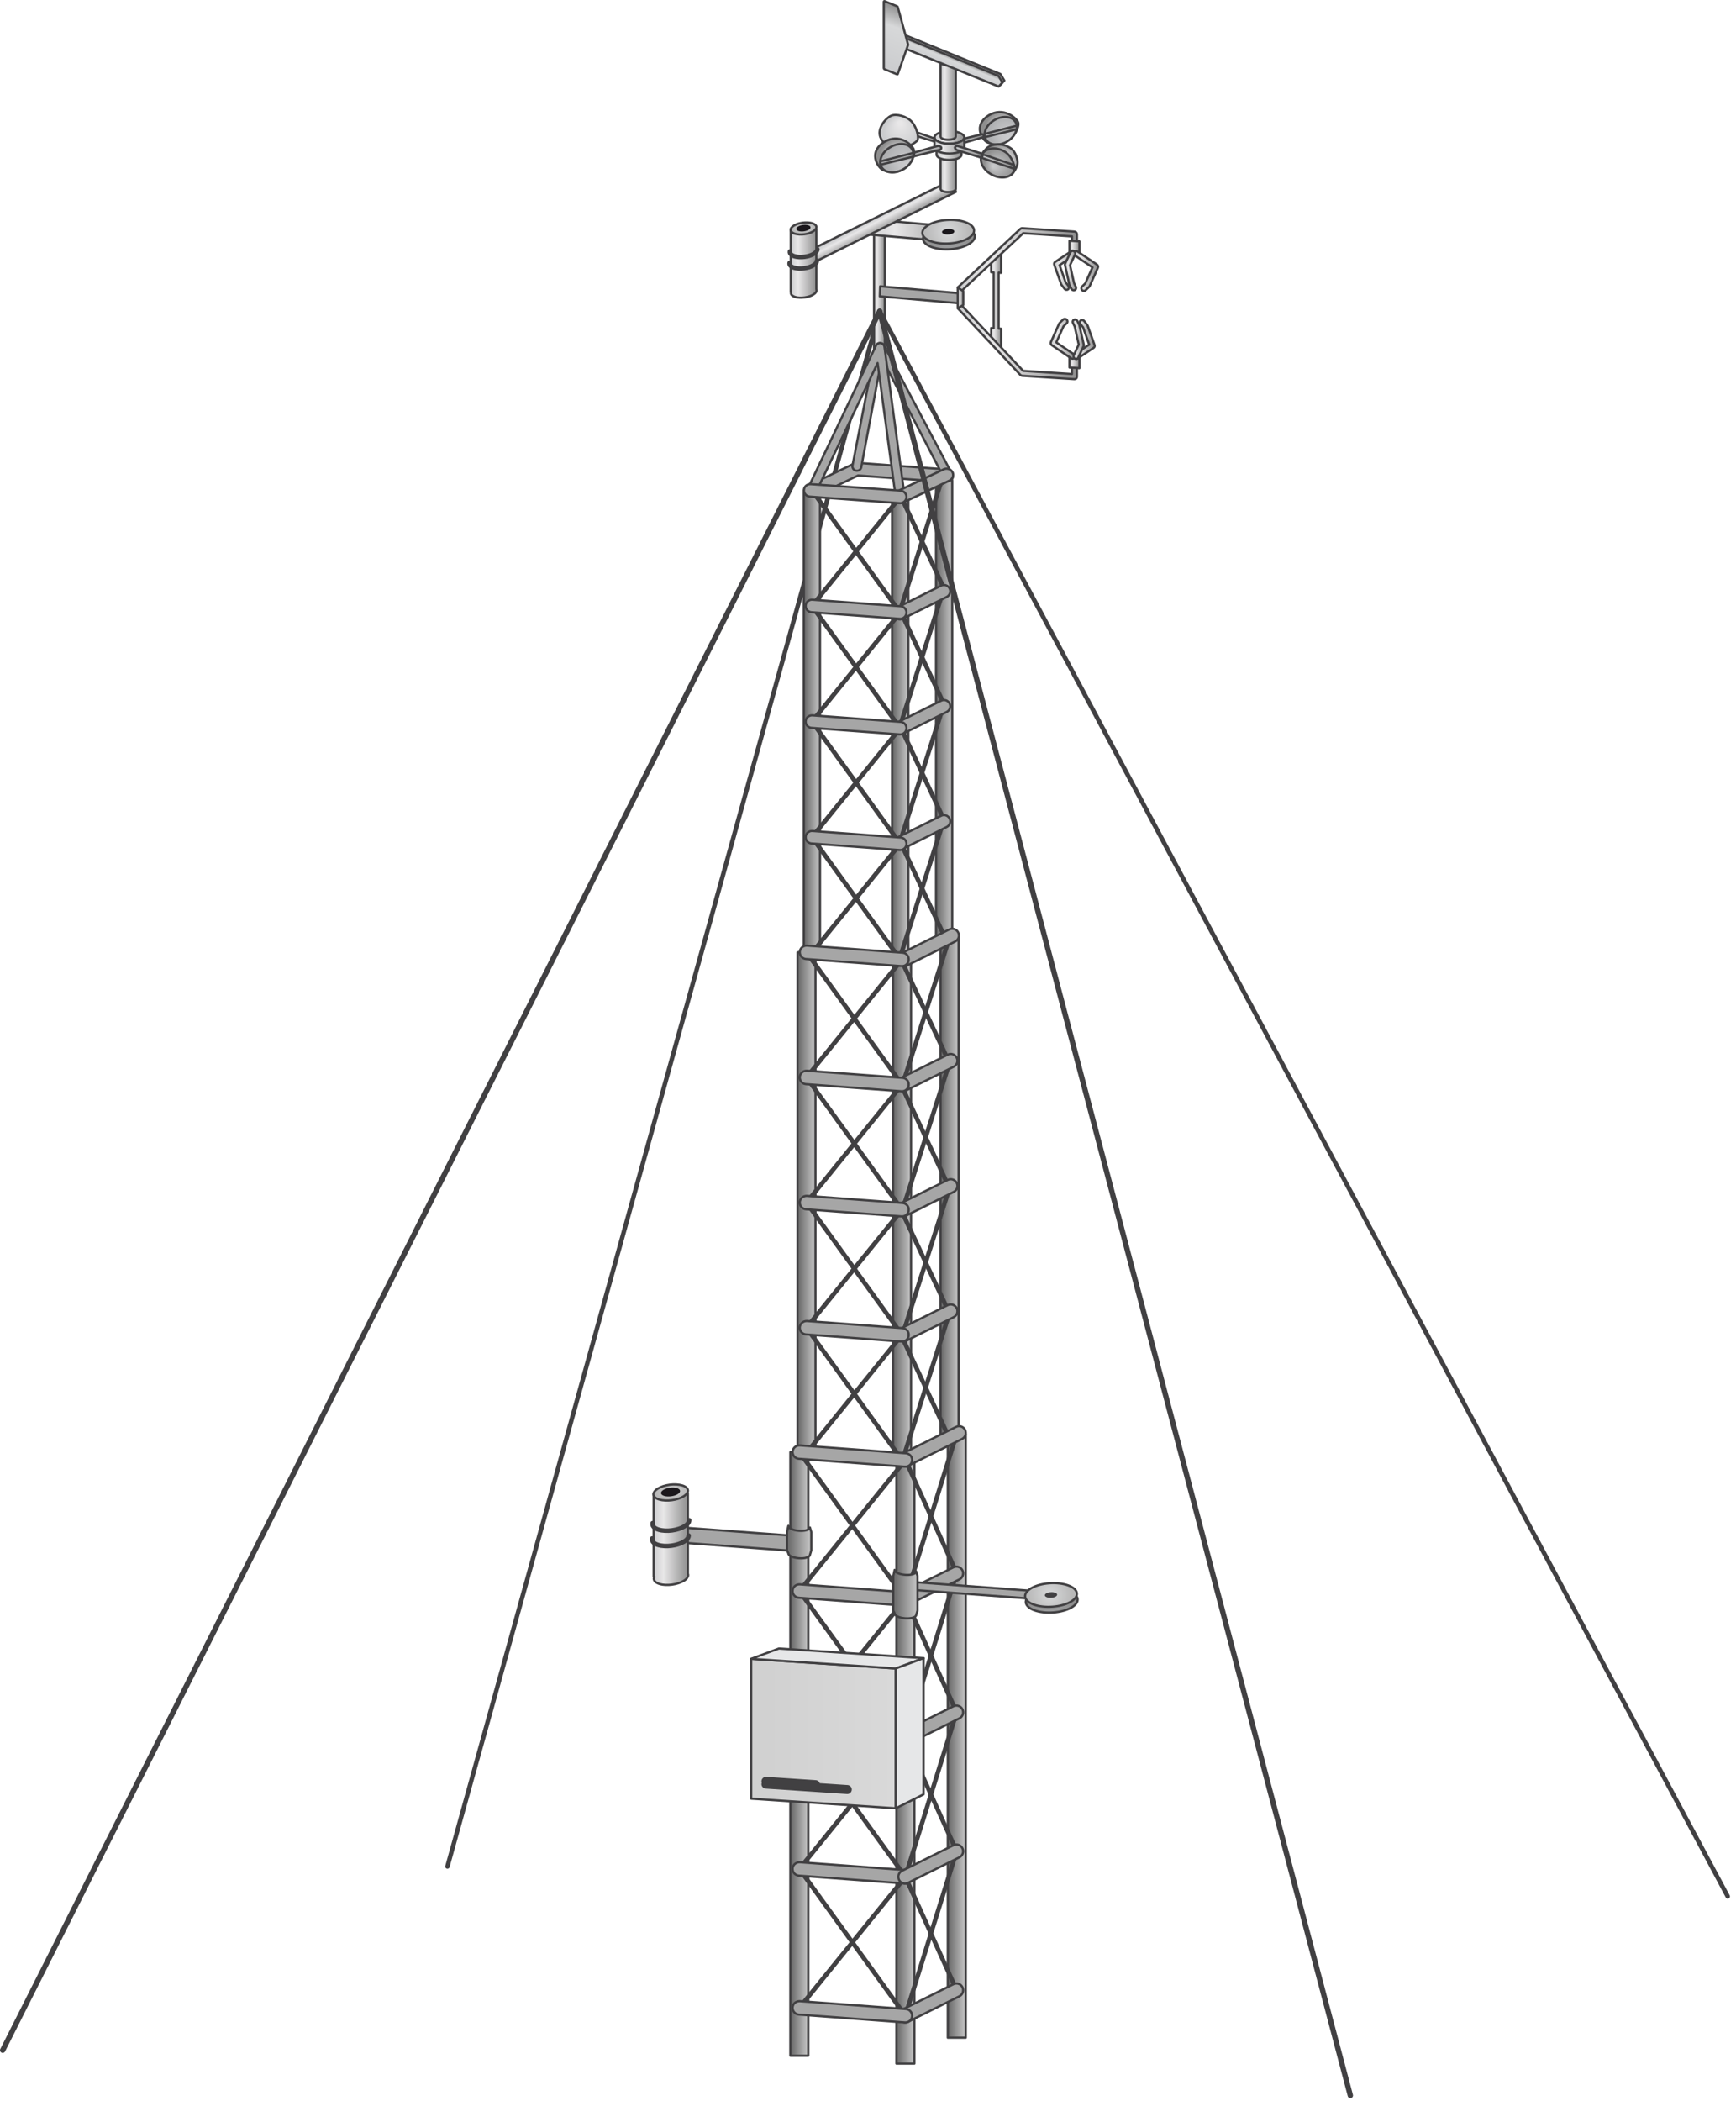 
        <svg xmlns:rdf="http://www.w3.org/1999/02/22-rdf-syntax-ns#" xmlns="http://www.w3.org/2000/svg" xmlns:cc="http://creativecommons.org/ns#" xmlns:xlink="http://www.w3.org/1999/xlink" xmlns:dc="http://purl.org/dc/elements/1.1/" x="0px" y="0px" width="414" height="501" viewBox="0 0 414 501" xml:space="preserve">
            <title>Meteorological tower</title>
            <desc xmlns:ian_image_library="https://ian.umces.edu/media-library/">
                <ian_image_library:title>Meteorological tower</ian_image_library:title>
                <ian_image_library:descr>Illustration of a meteorological tower</ian_image_library:descr>
                <ian_image_library:scene>
                    <ian_image_library:contains>development, infrastructure, science, Meteorological tower, meteorology, weather, measure</ian_image_library:contains>
                    <ian_image_library:when>2011-01-18</ian_image_library:when>
                </ian_image_library:scene>
            </desc>
            
<defs>
</defs>
<path fill="#414042" d="M106.701,445.563c-0.047,0-0.095-0.006-0.143-0.019c-0.285-0.079-0.45-0.373-0.371-0.658L209.268,74.07
	c0.081-0.285,0.381-0.445,0.658-0.371c0.284,0.078,0.45,0.373,0.371,0.657L107.215,445.174
	C107.149,445.409,106.934,445.563,106.701,445.563z"/>
<linearGradient id="ian_symbols_ceeacdbd628949d41dfaa2a10aa8280e" gradientUnits="userSpaceOnUse" x1="192.092" y1="114.438" x2="227.272" y2="114.438">
	<stop  offset="0.11" style="stop-color:#A6A6A6"/>
	<stop  offset="1" style="stop-color:#A6A6A6"/>
</linearGradient>
<path fill="url(#ian_symbols_ceeacdbd628949d41dfaa2a10aa8280e)" stroke="#414042" stroke-width="0.534" stroke-linecap="round" stroke-linejoin="round" d="
	M225.888,111.939l-21.058-1.559c-0.159-0.008-0.303,0.023-0.453,0.061c-0.261-0.017-0.523,0.006-0.77,0.127l-10.67,5.133
	c-0.753,0.365-1.061,1.249-0.686,1.98c0.268,0.515,0.807,0.815,1.366,0.815c0.23,0,0.461-0.05,0.679-0.152l10.333-4.972
	l21.038,1.555c0.04,0.004,0.075,0.004,0.11,0.004c0.778,0,1.437-0.596,1.491-1.386C227.329,112.719,226.711,112.002,225.888,111.939
	z"/>
<linearGradient id="ian_symbols_84731dd21050fe5449b7f0851ec2fadc" gradientUnits="userSpaceOnUse" x1="213.784" y1="420.062" x2="218.064" y2="420.062">
	<stop  offset="0.11" style="stop-color:#717171"/>
	<stop  offset="1" style="stop-color:#C7C7C7"/>
</linearGradient>
<polygon fill="url(#ian_symbols_84731dd21050fe5449b7f0851ec2fadc)" stroke="#414042" stroke-width="0.534" stroke-linecap="round" stroke-linejoin="round" points="
	218.064,492.023 213.784,492.023 213.784,348.1 218.064,348.1 218.064,492.023 "/>
<line fill="none" stroke="#414042" stroke-width="2.135" stroke-linecap="round" stroke-linejoin="round" x1="190.619" y1="346.219" x2="215.924" y2="348.1"/>
<linearGradient id="ian_symbols_7bf3fabd66ac24443559d12528c55b03" gradientUnits="userSpaceOnUse" x1="188.479" y1="418.182" x2="192.757" y2="418.182">
	<stop  offset="0.11" style="stop-color:#717171"/>
	<stop  offset="1" style="stop-color:#C7C7C7"/>
</linearGradient>
<polygon fill="url(#ian_symbols_7bf3fabd66ac24443559d12528c55b03)" stroke="#414042" stroke-width="0.534" stroke-linecap="round" stroke-linejoin="round" points="
	192.757,490.146 188.479,490.146 188.479,346.219 192.757,346.219 192.757,490.146 "/>
<line fill="none" stroke="#414042" stroke-width="1.067" stroke-linecap="round" stroke-linejoin="round" x1="190.619" y1="346.219" x2="215.924" y2="381.225"/>
<line fill="none" stroke="#414042" stroke-width="1.067" stroke-linecap="round" stroke-linejoin="round" x1="215.924" y1="348.1" x2="190.619" y2="379.351"/>
<line fill="none" stroke="#414042" stroke-width="1.067" stroke-linecap="round" stroke-linejoin="round" x1="190.619" y1="379.351" x2="215.924" y2="414.353"/>
<line fill="none" stroke="#414042" stroke-width="1.067" stroke-linecap="round" stroke-linejoin="round" x1="215.924" y1="381.225" x2="190.619" y2="412.479"/>
<line fill="none" stroke="#414042" stroke-width="1.067" stroke-linecap="round" stroke-linejoin="round" x1="190.619" y1="412.479" x2="215.924" y2="447.484"/>
<line fill="none" stroke="#414042" stroke-width="1.067" stroke-linecap="round" stroke-linejoin="round" x1="215.924" y1="414.353" x2="190.619" y2="445.605"/>
<line fill="none" stroke="#414042" stroke-width="1.067" stroke-linecap="round" stroke-linejoin="round" x1="190.619" y1="445.605" x2="215.924" y2="480.611"/>
<line fill="none" stroke="#414042" stroke-width="1.067" stroke-linecap="round" stroke-linejoin="round" x1="215.924" y1="447.484" x2="190.619" y2="478.733"/>
<linearGradient id="ian_symbols_a004db120f14df94b547bd0e5c172d52" gradientUnits="userSpaceOnUse" x1="226.036" y1="413.892" x2="230.314" y2="413.892">
	<stop  offset="0.11" style="stop-color:#717171"/>
	<stop  offset="1" style="stop-color:#C7C7C7"/>
</linearGradient>
<polygon fill="url(#ian_symbols_a004db120f14df94b547bd0e5c172d52)" stroke="#414042" stroke-width="0.534" stroke-linecap="round" stroke-linejoin="round" points="
	230.314,485.851 226.036,485.851 226.036,341.933 230.314,341.933 230.314,485.851 "/>
<line fill="none" stroke="#414042" stroke-width="1.067" stroke-linecap="round" stroke-linejoin="round" x1="215.891" y1="447.488" x2="228.139" y2="408.261"/>
<line fill="none" stroke="#414042" stroke-width="1.067" stroke-linecap="round" stroke-linejoin="round" x1="215.891" y1="414.356" x2="228.139" y2="441.388"/>
<line fill="none" stroke="#414042" stroke-width="1.067" stroke-linecap="round" stroke-linejoin="round" x1="215.891" y1="480.62" x2="228.139" y2="441.388"/>
<line fill="none" stroke="#414042" stroke-width="1.067" stroke-linecap="round" stroke-linejoin="round" x1="215.891" y1="447.488" x2="228.139" y2="474.52"/>
<line fill="none" stroke="#414042" stroke-width="1.067" stroke-linecap="round" stroke-linejoin="round" x1="228.139" y1="375.133" x2="215.891" y2="414.356"/>
<line fill="none" stroke="#414042" stroke-width="1.067" stroke-linecap="round" stroke-linejoin="round" x1="215.891" y1="381.229" x2="228.139" y2="408.261"/>
<line fill="none" stroke="#414042" stroke-width="1.067" stroke-linecap="round" stroke-linejoin="round" x1="215.891" y1="348.026" x2="228.139" y2="375.056"/>
<line fill="none" stroke="#414042" stroke-width="1.067" stroke-linecap="round" stroke-linejoin="round" x1="228.139" y1="341.933" x2="215.891" y2="381.156"/>
<linearGradient id="ian_symbols_b9f9d05fe532c2d4f1c399cc8cbceaa6" gradientUnits="userSpaceOnUse" x1="212.977" y1="288.424" x2="217.259" y2="288.424">
	<stop  offset="0.11" style="stop-color:#717171"/>
	<stop  offset="1" style="stop-color:#C7C7C7"/>
</linearGradient>
<polygon fill="url(#ian_symbols_b9f9d05fe532c2d4f1c399cc8cbceaa6)" stroke="#414042" stroke-width="0.534" stroke-linecap="round" stroke-linejoin="round" points="
	217.259,348.1 212.977,348.1 212.977,228.747 217.259,228.747 217.259,348.1 "/>
<linearGradient id="ian_symbols_d0422b69e943d5849d2e05157413e867" gradientUnits="userSpaceOnUse" x1="190.189" y1="286.735" x2="194.467" y2="286.735">
	<stop  offset="0.11" style="stop-color:#717171"/>
	<stop  offset="1" style="stop-color:#C7C7C7"/>
</linearGradient>
<polygon fill="url(#ian_symbols_d0422b69e943d5849d2e05157413e867)" stroke="#414042" stroke-width="0.534" stroke-linecap="round" stroke-linejoin="round" points="
	194.467,346.413 190.189,346.413 190.189,227.058 194.467,227.058 194.467,346.413 "/>
<line fill="none" stroke="#414042" stroke-width="1.067" stroke-linecap="round" stroke-linejoin="round" x1="192.327" y1="227.058" x2="215.118" y2="258.582"/>
<line fill="none" stroke="#414042" stroke-width="1.067" stroke-linecap="round" stroke-linejoin="round" x1="215.118" y1="228.747" x2="192.327" y2="256.896"/>
<line fill="none" stroke="#414042" stroke-width="1.067" stroke-linecap="round" stroke-linejoin="round" x1="192.327" y1="256.896" x2="215.118" y2="288.42"/>
<line fill="none" stroke="#414042" stroke-width="1.067" stroke-linecap="round" stroke-linejoin="round" x1="215.118" y1="258.582" x2="192.327" y2="286.731"/>
<line fill="none" stroke="#414042" stroke-width="1.067" stroke-linecap="round" stroke-linejoin="round" x1="192.327" y1="286.731" x2="215.118" y2="318.26"/>
<line fill="none" stroke="#414042" stroke-width="1.067" stroke-linecap="round" stroke-linejoin="round" x1="215.118" y1="288.42" x2="192.327" y2="316.569"/>
<line fill="none" stroke="#414042" stroke-width="1.067" stroke-linecap="round" stroke-linejoin="round" x1="192.327" y1="316.569" x2="215.118" y2="348.1"/>
<line fill="none" stroke="#414042" stroke-width="1.067" stroke-linecap="round" stroke-linejoin="round" x1="215.118" y1="318.26" x2="192.327" y2="346.413"/>
<linearGradient id="ian_symbols_2cbb4bd3d00fe514dd4ff23aef02cc56" gradientUnits="userSpaceOnUse" x1="224.312" y1="283.396" x2="228.591" y2="283.396">
	<stop  offset="0.11" style="stop-color:#717171"/>
	<stop  offset="1" style="stop-color:#C7C7C7"/>
</linearGradient>
<polygon fill="url(#ian_symbols_2cbb4bd3d00fe514dd4ff23aef02cc56)" stroke="#414042" stroke-width="0.534" stroke-linecap="round" stroke-linejoin="round" points="
	228.591,343.073 224.312,343.073 224.312,223.718 228.591,223.718 228.591,343.073 "/>
<line fill="none" stroke="#414042" stroke-width="1.067" stroke-linecap="round" stroke-linejoin="round" x1="226.419" y1="283.272" x2="215.088" y2="318.758"/>
<line fill="none" stroke="#414042" stroke-width="1.067" stroke-linecap="round" stroke-linejoin="round" x1="215.088" y1="288.918" x2="226.419" y2="313.112"/>
<line fill="none" stroke="#414042" stroke-width="1.067" stroke-linecap="round" stroke-linejoin="round" x1="226.419" y1="253.435" x2="215.088" y2="288.918"/>
<line fill="none" stroke="#414042" stroke-width="1.067" stroke-linecap="round" stroke-linejoin="round" x1="215.088" y1="259.081" x2="226.419" y2="283.272"/>
<line fill="none" stroke="#414042" stroke-width="1.067" stroke-linecap="round" stroke-linejoin="round" x1="226.419" y1="223.595" x2="215.088" y2="259.081"/>
<line fill="none" stroke="#414042" stroke-width="1.067" stroke-linecap="round" stroke-linejoin="round" x1="215.103" y1="229.251" x2="226.43" y2="253.443"/>
<line fill="none" stroke="#414042" stroke-width="1.067" stroke-linecap="round" stroke-linejoin="round" x1="226.419" y1="313.112" x2="215.088" y2="348.596"/>
<line fill="none" stroke="#414042" stroke-width="1.067" stroke-linecap="round" stroke-linejoin="round" x1="215.088" y1="318.758" x2="226.419" y2="342.95"/>
<linearGradient id="ian_symbols_41ed8d904c630524a9c502dd1bc2c051" gradientUnits="userSpaceOnUse" x1="212.755" y1="173.612" x2="216.613" y2="173.612">
	<stop  offset="0.11" style="stop-color:#717171"/>
	<stop  offset="1" style="stop-color:#C7C7C7"/>
</linearGradient>
<polygon fill="url(#ian_symbols_41ed8d904c630524a9c502dd1bc2c051)" stroke="#414042" stroke-width="0.534" stroke-linecap="round" stroke-linejoin="round" points="
	216.613,228.747 212.755,228.747 212.755,118.478 216.613,118.478 216.613,228.747 "/>
<linearGradient id="ian_symbols_ff3ffe08491ded84ad9f5b16f46e4818" gradientUnits="userSpaceOnUse" x1="191.7" y1="172.052" x2="195.552" y2="172.052">
	<stop  offset="0.11" style="stop-color:#717171"/>
	<stop  offset="1" style="stop-color:#C7C7C7"/>
</linearGradient>
<polygon fill="url(#ian_symbols_ff3ffe08491ded84ad9f5b16f46e4818)" stroke="#414042" stroke-width="0.534" stroke-linecap="round" stroke-linejoin="round" points="
	195.552,227.188 191.7,227.188 191.7,116.916 195.552,116.916 195.552,227.188 "/>
<line fill="none" stroke="#414042" stroke-width="1.067" stroke-linecap="round" stroke-linejoin="round" x1="193.625" y1="116.916" x2="214.684" y2="146.043"/>
<line fill="none" stroke="#414042" stroke-width="1.067" stroke-linecap="round" stroke-linejoin="round" x1="214.684" y1="118.478" x2="193.625" y2="144.485"/>
<line fill="none" stroke="#414042" stroke-width="1.067" stroke-linecap="round" stroke-linejoin="round" x1="193.625" y1="144.485" x2="214.684" y2="173.614"/>
<line fill="none" stroke="#414042" stroke-width="1.067" stroke-linecap="round" stroke-linejoin="round" x1="214.684" y1="146.043" x2="193.625" y2="172.049"/>
<line fill="none" stroke="#414042" stroke-width="1.067" stroke-linecap="round" stroke-linejoin="round" x1="193.625" y1="172.049" x2="214.684" y2="201.18"/>
<line fill="none" stroke="#414042" stroke-width="1.067" stroke-linecap="round" stroke-linejoin="round" x1="214.684" y1="173.614" x2="193.625" y2="199.616"/>
<line fill="none" stroke="#414042" stroke-width="1.067" stroke-linecap="round" stroke-linejoin="round" x1="193.625" y1="199.616" x2="214.684" y2="228.747"/>
<line fill="none" stroke="#414042" stroke-width="1.067" stroke-linecap="round" stroke-linejoin="round" x1="214.684" y1="201.18" x2="193.625" y2="227.188"/>
<linearGradient id="ian_symbols_db9d9f7712d2875415ec84867c7ebf06" gradientUnits="userSpaceOnUse" x1="223.225" y1="169.662" x2="227.081" y2="169.662">
	<stop  offset="0.11" style="stop-color:#717171"/>
	<stop  offset="1" style="stop-color:#C7C7C7"/>
</linearGradient>
<polygon fill="url(#ian_symbols_db9d9f7712d2875415ec84867c7ebf06)" stroke="#414042" stroke-width="0.534" stroke-linecap="round" stroke-linejoin="round" points="
	227.081,224.796 223.225,224.796 223.225,114.529 227.081,114.529 227.081,224.796 "/>
<line fill="none" stroke="#414042" stroke-width="1.067" stroke-linecap="round" stroke-linejoin="round" x1="225.123" y1="167.883" x2="214.649" y2="200.663"/>
<line fill="none" stroke="#414042" stroke-width="1.067" stroke-linecap="round" stroke-linejoin="round" x1="214.649" y1="173.097" x2="225.123" y2="195.451"/>
<line fill="none" stroke="#414042" stroke-width="1.067" stroke-linecap="round" stroke-linejoin="round" x1="225.123" y1="140.314" x2="214.649" y2="173.097"/>
<line fill="none" stroke="#414042" stroke-width="1.067" stroke-linecap="round" stroke-linejoin="round" x1="214.649" y1="145.53" x2="225.123" y2="167.883"/>
<line fill="none" stroke="#414042" stroke-width="1.067" stroke-linecap="round" stroke-linejoin="round" x1="225.123" y1="112.75" x2="214.649" y2="145.53"/>
<line fill="none" stroke="#414042" stroke-width="1.067" stroke-linecap="round" stroke-linejoin="round" x1="214.661" y1="117.971" x2="225.131" y2="140.32"/>
<line fill="none" stroke="#414042" stroke-width="1.067" stroke-linecap="round" stroke-linejoin="round" x1="225.123" y1="195.451" x2="214.649" y2="228.23"/>
<line fill="none" stroke="#414042" stroke-width="1.067" stroke-linecap="round" stroke-linejoin="round" x1="214.649" y1="200.663" x2="225.123" y2="223.016"/>
<linearGradient id="ian_symbols_271caea6117bb414a9cc511402d69ff4" gradientUnits="userSpaceOnUse" x1="189.014" y1="380.29" x2="217.528" y2="380.29">
	<stop  offset="0.11" style="stop-color:#A6A6A6"/>
	<stop  offset="1" style="stop-color:#A6A6A6"/>
</linearGradient>
<path fill="url(#ian_symbols_271caea6117bb414a9cc511402d69ff4)" stroke="#414042" stroke-width="0.534" stroke-linecap="round" stroke-linejoin="round" d="
	M215.924,382.832c-0.037,0-0.079-0.008-0.121-0.008l-25.301-1.875c-0.887-0.064-1.548-0.833-1.484-1.72
	c0.067-0.882,0.828-1.52,1.722-1.479l25.301,1.878c0.884,0.059,1.543,0.836,1.482,1.718
	C217.461,382.188,216.756,382.832,215.924,382.832L215.924,382.832z"/>
<linearGradient id="ian_symbols_cec8df6a64dc8304dd2460383e145d23" gradientUnits="userSpaceOnUse" x1="158.673" y1="366.9" x2="190.699" y2="366.9">
	<stop  offset="0.11" style="stop-color:#A6A6A6"/>
	<stop  offset="1" style="stop-color:#A6A6A6"/>
</linearGradient>
<path fill="url(#ian_symbols_cec8df6a64dc8304dd2460383e145d23)" stroke="#414042" stroke-width="0.534" stroke-linecap="round" stroke-linejoin="round" d="
	M188.897,369.754c-0.042,0-0.088-0.006-0.133-0.006l-28.424-2.102c-0.992-0.077-1.732-0.944-1.661-1.937
	c0.075-0.988,0.926-1.705,1.93-1.662l28.421,2.108c0.995,0.072,1.735,0.938,1.665,1.931
	C190.623,369.033,189.833,369.754,188.897,369.754L188.897,369.754z"/>
<linearGradient id="ian_symbols_349405d3b498ec1435be36d7d7a1a6b3" gradientUnits="userSpaceOnUse" x1="189.014" y1="413.418" x2="217.528" y2="413.418">
	<stop  offset="0.11" style="stop-color:#A6A6A6"/>
	<stop  offset="1" style="stop-color:#A6A6A6"/>
</linearGradient>
<path fill="url(#ian_symbols_349405d3b498ec1435be36d7d7a1a6b3)" stroke="#414042" stroke-width="0.534" stroke-linecap="round" stroke-linejoin="round" d="
	M215.924,415.96c-0.037,0-0.079-0.004-0.121-0.004l-25.301-1.879c-0.887-0.068-1.548-0.834-1.484-1.72
	c0.067-0.882,0.828-1.526,1.722-1.479l25.301,1.877c0.884,0.063,1.543,0.836,1.482,1.718
	C217.461,415.315,216.756,415.96,215.924,415.96L215.924,415.96z"/>
<linearGradient id="ian_symbols_3fd5fa997fbf5524812aa9313e4aa36a" gradientUnits="userSpaceOnUse" x1="189.014" y1="446.547" x2="217.528" y2="446.547">
	<stop  offset="0.11" style="stop-color:#A6A6A6"/>
	<stop  offset="1" style="stop-color:#A6A6A6"/>
</linearGradient>
<path fill="url(#ian_symbols_3fd5fa997fbf5524812aa9313e4aa36a)" stroke="#414042" stroke-width="0.534" stroke-linecap="round" stroke-linejoin="round" d="
	M215.924,449.087c-0.037,0-0.079-0.004-0.121-0.004l-25.301-1.876c-0.887-0.067-1.548-0.836-1.484-1.718
	c0.067-0.882,0.828-1.51,1.722-1.482l25.301,1.878c0.884,0.064,1.543,0.834,1.482,1.716
	C217.461,448.443,216.756,449.087,215.924,449.087L215.924,449.087z"/>
<linearGradient id="ian_symbols_a1c43bedaf3ce3a41dd7dd29cf540793" gradientUnits="userSpaceOnUse" x1="208.446" y1="68.715" x2="211.013" y2="68.715">
	<stop  offset="0" style="stop-color:#CBCCCE"/>
	<stop  offset="0.286" style="stop-color:#E8E7E8"/>
	<stop  offset="1" style="stop-color:#8E8E8E"/>
</linearGradient>
<path fill="url(#ian_symbols_a1c43bedaf3ce3a41dd7dd29cf540793)" stroke="#414042" stroke-width="0.534" stroke-linecap="round" stroke-linejoin="round" d="
	M209.729,84.51c-0.709,0-1.283-0.577-1.283-1.284V54.203c0-0.707,0.574-1.282,1.283-1.282c0.704,0,1.284,0.576,1.284,1.282v29.022
	C211.013,83.933,210.433,84.51,209.729,84.51L209.729,84.51z"/>
<linearGradient id="ian_symbols_6bb1c958378cf934cd4e28a17cd70958" gradientUnits="userSpaceOnUse" x1="231.302" y1="45.179" x2="253.833" y2="45.179" gradientTransform="matrix(1.002 0.008 0.051 0.999 -27.198 7.958)">
	<stop  offset="0" style="stop-color:#CBCCCE"/>
	<stop  offset="0.286" style="stop-color:#E8E7E8"/>
	<stop  offset="1" style="stop-color:#8E8E8E"/>
</linearGradient>
<polygon fill="url(#ian_symbols_6bb1c958378cf934cd4e28a17cd70958)" stroke="#414042" stroke-width="0.534" stroke-linecap="round" stroke-linejoin="round" points="
	206.866,55.89 213.102,52.784 229.342,54.245 223.592,57.355 "/>
<radialGradient id="ian_symbols_524c96931bc25504954e64df40a0dabe" cx="226.293" cy="78.516" r="5.464" gradientTransform="matrix(0.995 -0.036 0.095 0.999 -6.457 -13.655)" gradientUnits="userSpaceOnUse">
	<stop  offset="0" style="stop-color:#A2A4A6"/>
	<stop  offset="1" style="stop-color:#8E8E8E"/>
</radialGradient>
<path fill="url(#ian_symbols_524c96931bc25504954e64df40a0dabe)" stroke="#414042" stroke-width="0.534" stroke-linecap="round" stroke-linejoin="round" d="
	M231.621,57.804c-1.722,1.42-5.497,2.039-8.441,1.386c-2.939-0.654-3.932-2.335-2.218-3.757c1.725-1.419,5.502-2.035,8.445-1.382
	C232.346,54.702,233.345,56.388,231.621,57.804z"/>
<radialGradient id="ian_symbols_a138664f9f4e4c64fd77b47adc685889" cx="226.125" cy="77.154" r="5.463" gradientTransform="matrix(0.995 -0.036 0.095 0.999 -6.328 -13.672)" gradientUnits="userSpaceOnUse">
	<stop  offset="0" style="stop-color:#D7D8D9"/>
	<stop  offset="1" style="stop-color:#B8B8B8"/>
</radialGradient>
<path fill="url(#ian_symbols_a138664f9f4e4c64fd77b47adc685889)" stroke="#414042" stroke-width="0.534" stroke-linecap="round" stroke-linejoin="round" d="
	M231.45,56.434c-1.722,1.417-5.499,2.039-8.438,1.384c-2.944-0.657-3.933-2.339-2.208-3.753c1.709-1.424,5.491-2.043,8.433-1.384
	C232.186,53.336,233.17,55.012,231.45,56.434z"/>
<path fill="#1B181C" d="M227.389,55.538c-0.398,0.329-1.32,0.478-2.006,0.323c-0.698-0.171-0.94-0.555-0.523-0.895
	c0.409-0.34,1.313-0.486,2.002-0.327C227.573,54.793,227.792,55.185,227.389,55.538z"/>
<linearGradient id="ian_symbols_02ef94093f2dbc0499c3d9eab4020537" gradientUnits="userSpaceOnUse" x1="125.158" y1="270.317" x2="127.56" y2="272.937" gradientTransform="matrix(0.967 0.256 -0.256 0.967 157.959 -242.007)">
	<stop  offset="0" style="stop-color:#CBCCCE"/>
	<stop  offset="0.286" style="stop-color:#E8E7E8"/>
	<stop  offset="1" style="stop-color:#8E8E8E"/>
</linearGradient>
<polygon fill="url(#ian_symbols_02ef94093f2dbc0499c3d9eab4020537)" stroke="#414042" stroke-width="0.534" stroke-linecap="round" stroke-linejoin="round" points="
	194.174,62.515 192.835,59.843 226.638,43.07 227.975,45.741 194.174,62.515 "/>
<linearGradient id="ian_symbols_a24820deb0c2b8046140e8f010ccc1f3" gradientUnits="userSpaceOnUse" x1="188.579" y1="62.82" x2="194.737" y2="62.82">
	<stop  offset="0" style="stop-color:#CBCCCE"/>
	<stop  offset="0.286" style="stop-color:#E8E7E8"/>
	<stop  offset="1" style="stop-color:#8E8E8E"/>
</linearGradient>
<path fill="url(#ian_symbols_a24820deb0c2b8046140e8f010ccc1f3)" stroke="#414042" stroke-width="0.534" stroke-linecap="round" stroke-linejoin="round" d="
	M194.684,69.485c0.075-0.179,0.067-0.363,0-0.527V54.662c0,0-2.038,0.248-3.133,0.248c-1.092,0-2.971-0.248-2.971-0.248v14.829
	c0,0,0.046,0.019,0.099,0.052c-0.288,0.611,0.249,1.176,1.434,1.37c1.464,0.235,3.355-0.184,4.221-0.945
	c0.181-0.16,0.276-0.319,0.347-0.477h0.004V69.485z"/>
<radialGradient id="ian_symbols_3e343417d3c326b4c9f9717eb16f9354" cx="191.623" cy="54.477" r="2.724" gradientTransform="matrix(0.995 -0.096 0.042 0.433 -1.388 49.206)" gradientUnits="userSpaceOnUse">
	<stop  offset="0" style="stop-color:#D7D8D9"/>
	<stop  offset="1" style="stop-color:#B8B8B8"/>
</radialGradient>
<path fill="url(#ian_symbols_3e343417d3c326b4c9f9717eb16f9354)" stroke="#414042" stroke-width="0.534" stroke-linecap="round" stroke-linejoin="round" d="
	M194.273,54.91c-0.856,0.759-2.74,1.182-4.201,0.938c-1.472-0.236-1.964-1.044-1.104-1.801c0.855-0.765,2.747-1.18,4.207-0.94
	C194.646,53.344,195.139,54.147,194.273,54.91z"/>
<path fill="none" stroke="#414042" stroke-width="1.067" stroke-linecap="round" stroke-linejoin="round" d="M194.829,62.159
	c0,0.256-0.138,0.53-0.434,0.799c-0.919,0.809-2.921,1.259-4.487,0.999c-1.145-0.182-1.734-0.696-1.597-1.276"/>
<path fill="none" stroke="#414042" stroke-width="1.067" stroke-linecap="round" stroke-linejoin="round" d="M194.926,59.432
	c0,0.257-0.152,0.528-0.452,0.799c-0.907,0.809-2.916,1.259-4.481,0.997c-1.14-0.182-1.73-0.696-1.606-1.278"/>
<path fill="#1B181C" d="M193.066,54.637c-0.471,0.417-1.516,0.655-2.331,0.523c-0.809-0.131-1.085-0.582-0.614-1.003
	c0.48-0.419,1.517-0.652,2.336-0.521C193.27,53.766,193.538,54.218,193.066,54.637z"/>
<linearGradient id="ian_symbols_a2e38170fa893514edc9f782c9b4fd8f" gradientUnits="userSpaceOnUse" x1="275.721" y1="-47.871" x2="280.802" y2="-47.871" gradientTransform="matrix(0.985 -0.174 0.174 0.985 -44.606 128.074)">
	<stop  offset="0" style="stop-color:#CBCCCE"/>
	<stop  offset="0.286" style="stop-color:#E8E7E8"/>
	<stop  offset="1" style="stop-color:#8E8E8E"/>
</linearGradient>
<polygon fill="url(#ian_symbols_a2e38170fa893514edc9f782c9b4fd8f)" stroke="#414042" stroke-width="0.534" stroke-linecap="round" stroke-linejoin="round" points="
	218.368,31.454 223.826,33.361 223.3,33.893 218.493,32.375 "/>
<radialGradient id="ian_symbols_a047d27e6b459724053a2d99f5d998d4" cx="-8091.093" cy="-7994.436" r="1.047" fx="-8091.077" fy="-7995.055" gradientTransform="matrix(4.298 -0.758 0.752 4.264 41002.426 27987.307)" gradientUnits="userSpaceOnUse">
	<stop  offset="0.101" style="stop-color:#E8E7E8"/>
	<stop  offset="0.944" style="stop-color:#CBCCCE"/>
</radialGradient>
<path fill="url(#ian_symbols_a047d27e6b459724053a2d99f5d998d4)" stroke="#414042" stroke-width="0.534" stroke-linecap="round" stroke-linejoin="round" d="
	M212.472,27.618c1.251-0.596,3.827,0.106,4.984,1.43c1.159,1.324,1.626,3.49,1.412,4.245c-0.217,0.755-3.305,2.214-4.473,2.214
	c-1.161,0.008-3.608-0.69-4.442-2.786C209.112,30.62,211.208,28.208,212.472,27.618z"/>
<linearGradient id="ian_symbols_978fa5560031be747d843e5de3744a5c" gradientUnits="userSpaceOnUse" x1="224.31" y1="40.993" x2="227.941" y2="40.993">
	<stop  offset="0" style="stop-color:#CBCCCE"/>
	<stop  offset="0.286" style="stop-color:#E8E7E8"/>
	<stop  offset="1" style="stop-color:#8E8E8E"/>
</linearGradient>
<path fill="url(#ian_symbols_978fa5560031be747d843e5de3744a5c)" stroke="#414042" stroke-width="0.534" stroke-linecap="round" stroke-linejoin="round" d="
	M224.31,45.034c0,0.457,0.809,0.767,1.801,0.767c1.003,0,1.83-0.311,1.83-0.767v-8.85c0,0.463-0.813,0.828-1.83,0.828
	c-0.992,0-1.801-0.365-1.801-0.828V45.034z"/>
<radialGradient id="ian_symbols_703e7e9dcee661646d39cc98df8d8caf" cx="-8109.748" cy="-7944.052" r="1.023" gradientTransform="matrix(4.269 0.907 -0.897 4.221 27734.094 40918.609)" gradientUnits="userSpaceOnUse">
	<stop  offset="0" style="stop-color:#CBCCCE"/>
	<stop  offset="0.286" style="stop-color:#E8E7E8"/>
	<stop  offset="1" style="stop-color:#8E8E8E"/>
</radialGradient>
<path fill="url(#ian_symbols_703e7e9dcee661646d39cc98df8d8caf)" stroke="#414042" stroke-width="0.534" stroke-linecap="round" stroke-linejoin="round" d="
	M242.788,29.108c-0.839-1.48-4.155-3.83-7.585-1.209c-3.127,2.522-0.652,5.654,0.267,6.054
	C240.573,35.87,243.39,30.489,242.788,29.108z"/>
<radialGradient id="ian_symbols_33c8048fcf9e09247d2ef7a6e6da68a7" cx="-8109.61" cy="-7943.924" r="0.878" fx="-8109.347" fy="-7943.636" gradientTransform="matrix(4.269 0.907 -0.897 4.221 27734.107 40918.547)" gradientUnits="userSpaceOnUse">
	<stop  offset="0" style="stop-color:#CBCCCE"/>
	<stop  offset="0.335" style="stop-color:#C6C6C8"/>
	<stop  offset="0.783" style="stop-color:#B7B8BA"/>
	<stop  offset="1" style="stop-color:#AEAFB1"/>
</radialGradient>
<path fill="url(#ian_symbols_33c8048fcf9e09247d2ef7a6e6da68a7)" stroke="#414042" stroke-width="0.534" stroke-linecap="round" stroke-linejoin="round" d="
	M241.937,28.769c1.101,1.247,0.517,3.328-1.291,4.662c-1.82,1.334-4.185,1.401-5.278,0.167c-1.091-1.243-0.518-3.328,1.299-4.655
	C238.48,27.599,240.855,27.53,241.937,28.769z"/>
<linearGradient id="ian_symbols_b3d6da2505ef8d84794be9d3f837ae62" gradientUnits="userSpaceOnUse" x1="181.502" y1="147.081" x2="187.02" y2="147.081" gradientTransform="matrix(0.978 0.208 -0.208 0.978 81.989 -149.019)">
	<stop  offset="0" style="stop-color:#CBCCCE"/>
	<stop  offset="1" style="stop-color:#8E8E8E"/>
</linearGradient>
<path fill="url(#ian_symbols_b3d6da2505ef8d84794be9d3f837ae62)" stroke="#414042" stroke-width="0.534" stroke-linecap="round" stroke-linejoin="round" d="
	M228.777,33.336l5.492-1.343c0,0,0.21,0.071,0.32,0.267c0.121,0.189-0.171,0.471-0.171,0.471l-5.414,1.574l-0.406-0.089
	L228.777,33.336z"/>
<linearGradient id="ian_symbols_577317074f183b2491ea02071eb72628" gradientUnits="userSpaceOnUse" x1="187.131" y1="143.83" x2="194.36" y2="143.83" gradientTransform="matrix(0.978 0.208 -0.208 0.978 81.989 -149.019)">
	<stop  offset="0" style="stop-color:#CBCCCE"/>
	<stop  offset="1" style="stop-color:#8E8E8E"/>
</linearGradient>
<path fill="url(#ian_symbols_577317074f183b2491ea02071eb72628)" stroke="#414042" stroke-width="0.534" stroke-linecap="round" stroke-linejoin="round" d="
	M234.83,31.931l7.646-1.97c0,0,0.029,0.382,0.029,0.474c0,0.1-0.052,0.398-0.052,0.398l-7.551,1.855c0,0-0.073-0.286-0.073-0.402
	C234.83,32.159,234.83,31.931,234.83,31.931z"/>
<linearGradient id="ian_symbols_dab2e347e394f18415ea72aa875871e7" gradientUnits="userSpaceOnUse" x1="222.857" y1="32.768" x2="229.974" y2="32.768">
	<stop  offset="0" style="stop-color:#CBCCCE"/>
	<stop  offset="0.286" style="stop-color:#E8E7E8"/>
	<stop  offset="1" style="stop-color:#8E8E8E"/>
</linearGradient>
<path fill="url(#ian_symbols_dab2e347e394f18415ea72aa875871e7)" stroke="#414042" stroke-width="0.534" stroke-linecap="round" stroke-linejoin="round" d="
	M229.974,32.765c0,0.838-1.597,1.512-3.559,1.512c-1.966,0-3.559-0.673-3.559-1.512c0-0.83,1.593-1.507,3.559-1.507
	C228.377,31.258,229.974,31.936,229.974,32.765z"/>
<linearGradient id="ian_symbols_fb8ac7f13f2f412419f52945c8a0d709" gradientUnits="userSpaceOnUse" x1="223.363" y1="36.559" x2="229.3" y2="36.559">
	<stop  offset="0" style="stop-color:#CBCCCE"/>
	<stop  offset="0.286" style="stop-color:#E8E7E8"/>
	<stop  offset="1" style="stop-color:#8E8E8E"/>
</linearGradient>
<path fill="url(#ian_symbols_fb8ac7f13f2f412419f52945c8a0d709)" stroke="#414042" stroke-width="0.534" stroke-linecap="round" stroke-linejoin="round" d="
	M223.363,36.895c0,0.678,1.324,1.236,2.969,1.236c1.639,0,2.969-0.559,2.969-1.236v-1.91c0,0.68-1.33,1.228-2.969,1.228
	c-1.645,0-2.969-0.548-2.969-1.228V36.895z"/>
<linearGradient id="ian_symbols_ffbe398a2bf72e04cd7a1b9e640c7e21" gradientUnits="userSpaceOnUse" x1="222.857" y1="34.69" x2="229.974" y2="34.69">
	<stop  offset="0" style="stop-color:#CBCCCE"/>
	<stop  offset="0.286" style="stop-color:#E8E7E8"/>
	<stop  offset="1" style="stop-color:#8E8E8E"/>
</linearGradient>
<path fill="url(#ian_symbols_ffbe398a2bf72e04cd7a1b9e640c7e21)" stroke="#414042" stroke-width="0.534" stroke-linecap="round" stroke-linejoin="round" d="
	M222.857,35.098c0,0.838,1.593,1.516,3.559,1.516c1.962,0,3.559-0.678,3.559-1.516v-2.333c0,0.838-1.597,1.512-3.559,1.512
	c-1.966,0-3.559-0.673-3.559-1.512V35.098z"/>
<linearGradient id="ian_symbols_0867bfa8fe8e716445702eb06b00c7c7" gradientUnits="userSpaceOnUse" x1="295.913" y1="-56.915" x2="302.384" y2="-56.915" gradientTransform="matrix(0.985 -0.174 0.174 0.985 -53.528 144.176)">
	<stop  offset="0" style="stop-color:#CBCCCE"/>
	<stop  offset="1" style="stop-color:#8E8E8E"/>
</linearGradient>
<path fill="url(#ian_symbols_0867bfa8fe8e716445702eb06b00c7c7)" stroke="#414042" stroke-width="0.534" stroke-linecap="round" stroke-linejoin="round" d="
	M234.06,37.606c0,0-5.771-1.755-5.945-1.872c-0.174-0.117-0.386-0.383-0.384-0.559c0.015-0.169,0.35-0.384,0.544-0.377
	c0.211,0.002,6.307,1.98,6.307,1.98L234.06,37.606z"/>
<radialGradient id="ian_symbols_e50eac8ae81b0d04a193840189d1d880" cx="-8083.232" cy="-7995.315" r="0.98" gradientTransform="matrix(4.298 -0.758 0.752 4.264 40993.578 28003.846)" gradientUnits="userSpaceOnUse">
	<stop  offset="0" style="stop-color:#CBCCCE"/>
	<stop  offset="0.286" style="stop-color:#E8E7E8"/>
	<stop  offset="1" style="stop-color:#8E8E8E"/>
</radialGradient>
<path fill="url(#ian_symbols_e50eac8ae81b0d04a193840189d1d880)" stroke="#414042" stroke-width="0.534" stroke-linecap="round" stroke-linejoin="round" d="
	M241.252,35.507c0.942,0.754,1.418,2.489,1.418,3.286c0.004,0.79-0.961,2.858-1.968,3.038c-1.023,0.183-8.89-3.085-5.8-6.023
	c0.235-0.292,0.74-1.042,2.32-1.324C238.805,34.2,240.304,34.756,241.252,35.507z"/>
<radialGradient id="ian_symbols_e7353ab65e60d8a421878f2f6b7539b5" cx="-8083.393" cy="-7995.178" r="0.912" fx="-8083.848" fy="-7995.141" gradientTransform="matrix(4.298 -0.758 0.752 4.264 40993.566 28003.779)" gradientUnits="userSpaceOnUse">
	<stop  offset="0" style="stop-color:#CBCCCE"/>
	<stop  offset="1" style="stop-color:#8E8E8E"/>
</radialGradient>
<path fill="url(#ian_symbols_e7353ab65e60d8a421878f2f6b7539b5)" stroke="#414042" stroke-width="0.534" stroke-linecap="round" stroke-linejoin="round" d="
	M234.582,36.301c1.228-1.264,3.856-1.226,5.625,0.296c1.152,0.986,2.412,3.592,1.182,4.851c-1.229,1.257-3.753,1.128-5.642-0.292
	C233.876,39.732,233.345,37.556,234.582,36.301z"/>
<linearGradient id="ian_symbols_1fb27469414b4ac405031f355f2486c2" gradientUnits="userSpaceOnUse" x1="301.906" y1="-53.343" x2="309.085" y2="-53.343" gradientTransform="matrix(0.985 -0.174 0.174 0.985 -53.528 144.176)">
	<stop  offset="0" style="stop-color:#CBCCCE"/>
	<stop  offset="1" style="stop-color:#8E8E8E"/>
</linearGradient>
<path fill="url(#ian_symbols_1fb27469414b4ac405031f355f2486c2)" stroke="#414042" stroke-width="0.534" stroke-linecap="round" stroke-linejoin="round" d="
	M234.281,37.214c0.075-0.215,0.198-0.298,0.309-0.315c0.106-0.019,7.236,2.46,7.236,2.46s0.069,0.348,0.099,0.476
	c0.008,0.125,0,0.417,0,0.417s-7.473-2.444-7.605-2.577C234.177,37.543,234.212,37.423,234.281,37.214z"/>
<linearGradient id="ian_symbols_bd7d6ea6f0f0a62445e155f1ea2090e8" gradientUnits="userSpaceOnUse" x1="224.31" y1="24.066" x2="227.941" y2="24.066">
	<stop  offset="0" style="stop-color:#CBCCCE"/>
	<stop  offset="0.286" style="stop-color:#E8E7E8"/>
	<stop  offset="1" style="stop-color:#8E8E8E"/>
</linearGradient>
<path fill="url(#ian_symbols_bd7d6ea6f0f0a62445e155f1ea2090e8)" stroke="#414042" stroke-width="0.534" stroke-linecap="round" stroke-linejoin="round" d="
	M224.31,32.546c0,0.457,0.809,0.765,1.801,0.765c1.003,0,1.83-0.309,1.83-0.765V14.821c0,0.463-0.827,0.728-1.83,0.728
	c-0.992,0-1.801-0.265-1.801-0.728V32.546z"/>
<linearGradient id="ian_symbols_b98365e55262b264e18af547592bbdb2" gradientUnits="userSpaceOnUse" x1="168.998" y1="143.883" x2="169.485" y2="144.8" gradientTransform="matrix(0.978 0.208 -0.208 0.978 85.584 -140.346)">
	<stop  offset="0" style="stop-color:#CBCCCE"/>
	<stop  offset="1" style="stop-color:#8E8E8E"/>
</linearGradient>
<path fill="url(#ian_symbols_b98365e55262b264e18af547592bbdb2)" stroke="#414042" stroke-width="0.534" stroke-linecap="round" stroke-linejoin="round" d="
	M218.076,36.351c0,0,5.432-1.539,5.646-1.534c0.22,0,0.589,0.104,0.699,0.248c0.116,0.146,0.026,0.481-0.136,0.577
	c-0.165,0.103-6.409,1.649-6.409,1.649L218.076,36.351z"/>
<radialGradient id="ian_symbols_f68eb244f044c824fd7da4e8486c3adf" cx="-8116.236" cy="-7943.067" r="1.051" gradientTransform="matrix(4.269 0.907 -0.897 4.221 27737.791 40926.812)" gradientUnits="userSpaceOnUse">
	<stop  offset="0" style="stop-color:#CBCCCE"/>
	<stop  offset="0.286" style="stop-color:#E8E7E8"/>
	<stop  offset="1" style="stop-color:#8E8E8E"/>
</radialGradient>
<path fill="url(#ian_symbols_f68eb244f044c824fd7da4e8486c3adf)" stroke="#414042" stroke-width="0.534" stroke-linecap="round" stroke-linejoin="round" d="
	M217.853,35.486c-0.856-1.52-4.03-3.928-7.57-1.234c-3.225,2.602-0.642,5.909,0.309,6.315
	C215.852,42.558,218.668,37.448,217.853,35.486z"/>
<radialGradient id="ian_symbols_1f77b80c710e3d04f1e4d002c8dac863" cx="-8116.071" cy="-7942.929" r="0.904" fx="-8115.639" fy="-7942.672" gradientTransform="matrix(4.269 0.907 -0.897 4.221 27737.805 40926.742)" gradientUnits="userSpaceOnUse">
	<stop  offset="0" style="stop-color:#CBCCCE"/>
	<stop  offset="0.335" style="stop-color:#C6C6C8"/>
	<stop  offset="0.783" style="stop-color:#B7B8BA"/>
	<stop  offset="1" style="stop-color:#AEAFB1"/>
</radialGradient>
<path fill="url(#ian_symbols_1f77b80c710e3d04f1e4d002c8dac863)" stroke="#414042" stroke-width="0.534" stroke-linecap="round" stroke-linejoin="round" d="
	M217.259,35.233c1.13,1.278,0.527,3.428-1.339,4.799c-1.872,1.374-4.301,1.447-5.423,0.175c-1.132-1.28-0.544-3.43,1.332-4.795
	C213.698,34.035,216.125,33.954,217.259,35.233z"/>
<linearGradient id="ian_symbols_3ed2acc93030b3e4298efdd17bb210b2" gradientUnits="userSpaceOnUse" x1="162.524" y1="147.53" x2="162.727" y2="147.913" gradientTransform="matrix(0.978 0.208 -0.208 0.978 85.584 -140.346)">
	<stop  offset="0" style="stop-color:#BBBCBE"/>
	<stop  offset="1" style="stop-color:#8E8E8E"/>
</linearGradient>
<path fill="url(#ian_symbols_3ed2acc93030b3e4298efdd17bb210b2)" stroke="#414042" stroke-width="0.534" stroke-linecap="round" stroke-linejoin="round" d="
	M209.924,38.492l7.896-2.039c0,0,0.006,0.4,0.015,0.49c0,0.098-0.051,0.413-0.051,0.413l-7.78,1.914c0,0-0.07-0.298-0.07-0.419
	C209.933,38.726,209.924,38.492,209.924,38.492z"/>
<linearGradient id="ian_symbols_d3695d6dec063ad4ed2a8e12a41271e5" gradientUnits="userSpaceOnUse" x1="227.399" y1="132.356" x2="227.399" y2="129.496" gradientTransform="matrix(1 0.421 0 1 9.765625e-004 -212.214)">
	<stop  offset="0" style="stop-color:#CBCCCE"/>
	<stop  offset="0.68" style="stop-color:#D7D8D9"/>
	<stop  offset="1" style="stop-color:#8E8E8E"/>
</linearGradient>
<polygon fill="url(#ian_symbols_d3695d6dec063ad4ed2a8e12a41271e5)" stroke="#414042" stroke-width="0.534" stroke-linecap="round" stroke-linejoin="round" points="
	239.51,19.216 238.624,20.198 215.291,10.714 215.291,8.156 238.592,17.657 "/>
<linearGradient id="ian_symbols_5939d7a0ef2d33c4a5a470564a426c62" gradientUnits="userSpaceOnUse" x1="226.949" y1="132.996" x2="226.949" y2="130.131" gradientTransform="matrix(1 0.421 0 1 9.765625e-004 -212.214)">
	<stop  offset="0" style="stop-color:#CBCCCE"/>
	<stop  offset="0.68" style="stop-color:#D7D8D9"/>
	<stop  offset="1" style="stop-color:#8E8E8E"/>
</linearGradient>
<polygon fill="url(#ian_symbols_5939d7a0ef2d33c4a5a470564a426c62)" stroke="#414042" stroke-width="0.534" stroke-linecap="round" stroke-linejoin="round" points="
	239.057,19.667 238.173,20.648 214.844,11.167 214.844,8.604 238.142,18.103 "/>
<linearGradient id="ian_symbols_ac795e6918eb034411ad01a47fcaed06" gradientUnits="userSpaceOnUse" x1="213.67" y1="132.437" x2="213.67" y2="116.05" gradientTransform="matrix(1 0.357 0 1 0 -191.086)">
	<stop  offset="0" style="stop-color:#CBCCCE"/>
	<stop  offset="0.68" style="stop-color:#D7D8D9"/>
	<stop  offset="1" style="stop-color:#8E8E8E"/>
</linearGradient>
<path fill="url(#ian_symbols_ac795e6918eb034411ad01a47fcaed06)" stroke="#414042" stroke-width="0.534" stroke-linecap="round" stroke-linejoin="round" d="
	M216.571,10.67l-2.445,6.896c0,0.129-0.09,0.198-0.202,0.154l-2.959-1.203c-0.104-0.04-0.193-0.18-0.193-0.309V0.436
	c0-0.125,0.09-0.198,0.193-0.158l2.959,1.209c0.112,0.038,0.202,0.184,0.202,0.302L216.571,10.67z"/>
<linearGradient id="ian_symbols_a574ed5a6fd2c2940d09ea5d69857b3b" gradientUnits="userSpaceOnUse" x1="187.7" y1="367.674" x2="193.467" y2="367.674">
	<stop  offset="0.11" style="stop-color:#717171"/>
	<stop  offset="1" style="stop-color:#C7C7C7"/>
</linearGradient>
<path fill="url(#ian_symbols_a574ed5a6fd2c2940d09ea5d69857b3b)" stroke="#414042" stroke-width="0.534" stroke-linecap="round" stroke-linejoin="round" d="
	M193.151,364.194c-0.043,0.546-1.23,0.9-2.645,0.79c-1.418-0.106-2.536-0.636-2.496-1.182l-0.312,1.461v4.407l0.312,0.674
	c-0.041,0.546,1.078,1.075,2.496,1.182c1.415,0.11,2.602-0.248,2.645-0.794l0.316-1.062v-4.407L193.151,364.194z"/>
<linearGradient id="ian_symbols_6d88700a9cc42a8479983d2f99a883f2" gradientUnits="userSpaceOnUse" x1="155.878" y1="366.999" x2="164.11" y2="366.999">
	<stop  offset="0" style="stop-color:#CBCCCE"/>
	<stop  offset="0.286" style="stop-color:#E8E7E8"/>
	<stop  offset="1" style="stop-color:#8E8E8E"/>
</linearGradient>
<path fill="url(#ian_symbols_6d88700a9cc42a8479983d2f99a883f2)" stroke="#414042" stroke-width="0.534" stroke-linecap="round" stroke-linejoin="round" d="
	M164.039,375.904c0.098-0.241,0.091-0.479,0-0.702v-19.105c0,0-2.724,0.336-4.188,0.336c-1.458,0-3.974-0.336-3.974-0.336v19.816
	c0,0,0.064,0.024,0.135,0.068c-0.378,0.813,0.336,1.572,1.923,1.831c1.95,0.318,4.476-0.244,5.633-1.26
	c0.241-0.215,0.37-0.428,0.463-0.64h0.007V375.904z"/>
<radialGradient id="ian_symbols_dd162868d9ea4e74dd7048a0ff1f9ca5" cx="159.948" cy="355.85" r="3.639" gradientTransform="matrix(0.995 -0.096 0.042 0.433 -14.071 217.024)" gradientUnits="userSpaceOnUse">
	<stop  offset="0" style="stop-color:#D7D8D9"/>
	<stop  offset="1" style="stop-color:#B8B8B8"/>
</radialGradient>
<path fill="url(#ian_symbols_dd162868d9ea4e74dd7048a0ff1f9ca5)" stroke="#414042" stroke-width="0.534" stroke-linecap="round" stroke-linejoin="round" d="
	M163.491,356.433c-1.142,1.015-3.661,1.569-5.614,1.249c-1.968-0.315-2.624-1.396-1.475-2.41c1.144-1.018,3.668-1.574,5.62-1.255
	C163.988,354.335,164.644,355.406,163.491,356.433z"/>
<path fill="none" stroke="#414042" stroke-width="1.067" stroke-linecap="round" stroke-linejoin="round" d="M164.234,366.116
	c0,0.344-0.182,0.707-0.58,1.069c-1.228,1.08-3.903,1.681-5.999,1.335c-1.53-0.248-2.315-0.933-2.131-1.71"/>
<path fill="none" stroke="#414042" stroke-width="1.067" stroke-linecap="round" stroke-linejoin="round" d="M164.365,362.47
	c0,0.349-0.201,0.707-0.606,1.069c-1.212,1.08-3.893,1.681-5.987,1.335c-1.53-0.244-2.312-0.932-2.144-1.712"/>
<path fill="#1B181C" d="M161.879,356.063c-0.631,0.557-2.028,0.878-3.115,0.698c-1.086-0.175-1.453-0.775-0.822-1.341
	c0.64-0.559,2.025-0.869,3.121-0.693C162.15,354.902,162.509,355.507,161.879,356.063z"/>
<linearGradient id="ian_symbols_16d8a31ffb633614518a2085883e52db" gradientUnits="userSpaceOnUse" x1="203.285" y1="97.899" x2="226.874" y2="97.899">
	<stop  offset="0.11" style="stop-color:#A6A6A6"/>
	<stop  offset="1" style="stop-color:#A6A6A6"/>
</linearGradient>
<path fill="url(#ian_symbols_16d8a31ffb633614518a2085883e52db)" stroke="#414042" stroke-width="0.534" stroke-linecap="round" stroke-linejoin="round" d="
	M225.804,114.006c-0.344,0-0.682-0.163-0.886-0.469l-14.627-28.149l-4.905,26.068c-0.153,0.569-0.736,0.905-1.31,0.752
	c-0.575-0.154-0.908-0.744-0.755-1.315l5.515-28.31c0.112-0.402,0.443-0.708,0.854-0.775c0.417-0.071,0.832,0.106,1.065,0.452
	l15.934,30.078c0.332,0.488,0.2,1.153-0.289,1.484C226.219,113.945,226.008,114.006,225.804,114.006L225.804,114.006z"/>
<linearGradient id="ian_symbols_c093acdaac7149e441fc9d791b692c47" gradientUnits="userSpaceOnUse" x1="192.556" y1="100.669" x2="215.75" y2="100.669">
	<stop  offset="0.11" style="stop-color:#A6A6A6"/>
	<stop  offset="1" style="stop-color:#A6A6A6"/>
</linearGradient>
<path fill="url(#ian_symbols_c093acdaac7149e441fc9d791b692c47)" stroke="#414042" stroke-width="0.534" stroke-linecap="round" stroke-linejoin="round" d="
	M214.678,119.547c-0.525,0-0.984-0.388-1.058-0.925l-4.326-32.058l-14.702,30.811c-0.257,0.538-0.892,0.761-1.426,0.507
	c-0.535-0.254-0.761-0.892-0.506-1.426l16.242-34.053c0.209-0.428,0.665-0.667,1.134-0.599c0.468,0.073,0.834,0.446,0.893,0.911
	l4.812,35.621c0.079,0.586-0.329,1.124-0.917,1.201C214.774,119.547,214.73,119.547,214.678,119.547L214.678,119.547z"/>
<linearGradient id="ian_symbols_f17e2253e315d004d9ae15852f304f3b" gradientUnits="userSpaceOnUse" x1="236.375" y1="76.787" x2="238.741" y2="76.787" gradientTransform="matrix(1 0.009 0 1 0.002 -7.304)">
	<stop  offset="0" style="stop-color:#CBCCCE"/>
	<stop  offset="0.286" style="stop-color:#E8E7E8"/>
	<stop  offset="1" style="stop-color:#8E8E8E"/>
</linearGradient>
<polygon fill="url(#ian_symbols_f17e2253e315d004d9ae15852f304f3b)" stroke="#414042" stroke-width="0.534" stroke-linecap="round" stroke-linejoin="round" points="
	238.743,65.055 238.743,60.007 236.376,62.33 236.376,64.904 236.973,64.942 236.973,78.264 236.376,78.227 236.376,80.801 
	238.743,83.495 238.743,80.951 238.743,78.381 238.155,78.345 238.155,65.019 "/>
<linearGradient id="ian_symbols_467279fb5e0e9984edf3ae65b198d2da" gradientUnits="userSpaceOnUse" x1="228.402" y1="66.978" x2="256.818" y2="66.978" gradientTransform="matrix(1 0.009 0 1 0.002 -7.304)">
	<stop  offset="0" style="stop-color:#CBCCCE"/>
	<stop  offset="0.286" style="stop-color:#E8E7E8"/>
	<stop  offset="1" style="stop-color:#8E8E8E"/>
</linearGradient>
<path fill="url(#ian_symbols_467279fb5e0e9984edf3ae65b198d2da)" stroke="#414042" stroke-width="0.534" stroke-linecap="round" stroke-linejoin="round" d="
	M229.24,69.429l-0.836-0.888l14.938-13.979c0.113-0.103,0.263-0.152,0.42-0.15l12.467,0.811c0.327,0.021,0.592,0.3,0.592,0.629
	v2.233l-1.182-0.073v-1.647l-11.632-0.753L229.24,69.429L229.24,69.429z"/>
<linearGradient id="ian_symbols_22c059ce2372882459a648a8e3bb3f6e" gradientUnits="userSpaceOnUse" x1="228.402" y1="86.557" x2="256.818" y2="86.557" gradientTransform="matrix(1 0.009 0 1 0.002 -7.304)">
	<stop  offset="0" style="stop-color:#CBCCCE"/>
	<stop  offset="0.286" style="stop-color:#E8E7E8"/>
	<stop  offset="1" style="stop-color:#8E8E8E"/>
</linearGradient>
<path fill="url(#ian_symbols_22c059ce2372882459a648a8e3bb3f6e)" stroke="#414042" stroke-width="0.534" stroke-linecap="round" stroke-linejoin="round" d="
	M256.228,90.401l-12.467-0.807c-0.157-0.013-0.307-0.085-0.42-0.202l-14.938-15.899l0.836-0.779l14.767,15.713l11.632,0.752v-1.645
	l1.182,0.077v2.235C256.82,90.174,256.555,90.422,256.228,90.401L256.228,90.401z"/>
<linearGradient id="ian_symbols_5a78a2a1c82765846ddf7fe91a911fcf" gradientUnits="userSpaceOnUse" x1="255.045" y1="58.776" x2="257.41" y2="58.776">
	<stop  offset="0" style="stop-color:#CBCCCE"/>
	<stop  offset="0.286" style="stop-color:#E8E7E8"/>
	<stop  offset="1" style="stop-color:#8E8E8E"/>
</linearGradient>
<polygon fill="url(#ian_symbols_5a78a2a1c82765846ddf7fe91a911fcf)" stroke="#414042" stroke-width="0.534" stroke-linecap="round" stroke-linejoin="round" points="
	257.41,60.13 255.045,59.999 255.045,57.422 257.41,57.554 257.41,60.13 "/>
<linearGradient id="ian_symbols_9ff76471403cf4e4c5294437c8105a78" gradientUnits="userSpaceOnUse" x1="255.043" y1="91.285" x2="257.408" y2="91.285" gradientTransform="matrix(1 0.009 0 1 0.002 -7.304)">
	<stop  offset="0" style="stop-color:#CBCCCE"/>
	<stop  offset="0.286" style="stop-color:#E8E7E8"/>
	<stop  offset="1" style="stop-color:#8E8E8E"/>
</linearGradient>
<polygon fill="url(#ian_symbols_9ff76471403cf4e4c5294437c8105a78)" stroke="#414042" stroke-width="0.534" stroke-linecap="round" stroke-linejoin="round" points="
	257.41,87.779 255.045,87.625 255.045,85.052 257.41,85.204 257.41,87.779 "/>
<linearGradient id="ian_symbols_89260342da3d66a401fdef1f65a36af7" gradientUnits="userSpaceOnUse" x1="256.033" y1="85.795" x2="261.059" y2="85.795" gradientTransform="matrix(1 0.009 0 1 0.002 -7.304)">
	<stop  offset="0" style="stop-color:#CBCCCE"/>
	<stop  offset="0.286" style="stop-color:#E8E7E8"/>
	<stop  offset="1" style="stop-color:#8E8E8E"/>
</linearGradient>
<path fill="url(#ian_symbols_89260342da3d66a401fdef1f65a36af7)" stroke="#414042" stroke-width="0.534" stroke-linecap="round" stroke-linejoin="round" d="
	M256.63,85.582c-0.184-0.015-0.363-0.11-0.481-0.275c-0.194-0.277-0.136-0.64,0.131-0.817l3.481-2.32l-1.455-4.093l-0.66-0.853
	c-0.207-0.263-0.167-0.634,0.085-0.824c0.252-0.191,0.63-0.127,0.832,0.144l0.719,0.93c0.042,0.054,0.075,0.115,0.101,0.179
	l1.643,4.607c0.092,0.254,0.004,0.528-0.206,0.669l-3.843,2.562C256.87,85.561,256.75,85.586,256.63,85.582L256.63,85.582z"/>
<linearGradient id="ian_symbols_a71d18d0acc96454892c6acb86937ed4" gradientUnits="userSpaceOnUse" x1="250.566" y1="85.659" x2="256.332" y2="85.659" gradientTransform="matrix(1 0.009 0 1 0.002 -7.304)">
	<stop  offset="0" style="stop-color:#CBCCCE"/>
	<stop  offset="0.286" style="stop-color:#E8E7E8"/>
	<stop  offset="1" style="stop-color:#8E8E8E"/>
</linearGradient>
<path fill="url(#ian_symbols_a71d18d0acc96454892c6acb86937ed4)" stroke="#414042" stroke-width="0.534" stroke-linecap="round" stroke-linejoin="round" d="
	M255.74,85.525c-0.102-0.008-0.215-0.042-0.311-0.113l-4.578-3.1c-0.254-0.171-0.351-0.492-0.233-0.755l1.96-4.382
	c0.029-0.063,0.068-0.119,0.116-0.167l0.859-0.83c0.231-0.219,0.601-0.202,0.836,0.038c0.233,0.242,0.244,0.617,0.015,0.838
	l-0.788,0.761l-1.712,3.824l4.143,2.808c0.283,0.19,0.371,0.559,0.198,0.828C256.134,85.448,255.94,85.534,255.74,85.525
	L255.74,85.525z"/>
<linearGradient id="ian_symbols_2645c50848858a348d340a80f7c4830c" gradientUnits="userSpaceOnUse" x1="251.38" y1="69.338" x2="256.402" y2="69.338" gradientTransform="matrix(1 0.009 0 1 0.002 -7.304)">
	<stop  offset="0" style="stop-color:#CBCCCE"/>
	<stop  offset="0.286" style="stop-color:#E8E7E8"/>
	<stop  offset="1" style="stop-color:#8E8E8E"/>
</linearGradient>
<path fill="url(#ian_symbols_2645c50848858a348d340a80f7c4830c)" stroke="#414042" stroke-width="0.534" stroke-linecap="round" stroke-linejoin="round" d="
	M254.333,69.101c-0.169-0.008-0.34-0.096-0.456-0.248l-0.72-0.934c-0.041-0.056-0.075-0.11-0.096-0.175l-1.645-4.618
	c-0.088-0.252-0.005-0.523,0.208-0.665l3.845-2.558c0.258-0.175,0.629-0.094,0.823,0.184c0.189,0.271,0.132,0.64-0.129,0.817
	l-3.481,2.32l1.457,4.095l0.656,0.848c0.204,0.267,0.165,0.634-0.087,0.828C254.597,69.076,254.468,69.112,254.333,69.101
	L254.333,69.101z"/>
<linearGradient id="ian_symbols_3374770252d0ac14014c06043589c187" gradientUnits="userSpaceOnUse" x1="256.103" y1="69.475" x2="261.873" y2="69.475" gradientTransform="matrix(1 0.009 0 1 0.002 -7.304)">
	<stop  offset="0" style="stop-color:#CBCCCE"/>
	<stop  offset="0.286" style="stop-color:#E8E7E8"/>
	<stop  offset="1" style="stop-color:#8E8E8E"/>
</linearGradient>
<path fill="url(#ian_symbols_3374770252d0ac14014c06043589c187)" stroke="#414042" stroke-width="0.534" stroke-linecap="round" stroke-linejoin="round" d="
	M258.462,69.364c-0.149-0.006-0.296-0.069-0.414-0.189c-0.229-0.24-0.236-0.615-0.013-0.836l0.786-0.761l1.713-3.826l-4.146-2.804
	c-0.279-0.19-0.366-0.561-0.195-0.83c0.173-0.269,0.535-0.327,0.816-0.14l4.585,3.106c0.248,0.165,0.351,0.488,0.231,0.75
	l-1.962,4.38c-0.031,0.064-0.068,0.123-0.119,0.167l-0.856,0.832C258.774,69.329,258.617,69.378,258.462,69.364L258.462,69.364z"/>
<linearGradient id="ian_symbols_c0761972442348c455b34a80bb9c1d38" gradientUnits="userSpaceOnUse" x1="255.811" y1="85.748" x2="258.473" y2="85.748" gradientTransform="matrix(1 0.009 0 1 0.002 -7.304)">
	<stop  offset="0" style="stop-color:#CBCCCE"/>
	<stop  offset="0.286" style="stop-color:#E8E7E8"/>
	<stop  offset="1" style="stop-color:#8E8E8E"/>
</linearGradient>
<path fill="url(#ian_symbols_c0761972442348c455b34a80bb9c1d38)" stroke="#414042" stroke-width="0.534" stroke-linecap="round" stroke-linejoin="round" d="
	M256.599,85.577c-0.084-0.006-0.165-0.027-0.248-0.064c-0.298-0.158-0.424-0.519-0.29-0.809l1.199-2.545l-0.964-4.305l-0.419-0.844
	c-0.147-0.302-0.035-0.652,0.259-0.78c0.288-0.127,0.648,0.011,0.799,0.309l0.45,0.917c0.021,0.048,0.039,0.094,0.046,0.14
	l1.029,4.574c0.029,0.125,0.013,0.258-0.039,0.375l-1.286,2.725C257.035,85.479,256.82,85.594,256.599,85.577L256.599,85.577z"/>
<linearGradient id="ian_symbols_95dac2ec0541e8b471e8f8fe71860f23" gradientUnits="userSpaceOnUse" x1="253.964" y1="69.387" x2="256.627" y2="69.387" gradientTransform="matrix(1 0.009 0 1 0.002 -7.304)">
	<stop  offset="0" style="stop-color:#CBCCCE"/>
	<stop  offset="0.286" style="stop-color:#E8E7E8"/>
	<stop  offset="1" style="stop-color:#8E8E8E"/>
</linearGradient>
<path fill="url(#ian_symbols_95dac2ec0541e8b471e8f8fe71860f23)" stroke="#414042" stroke-width="0.534" stroke-linecap="round" stroke-linejoin="round" d="
	M256.034,69.214c-0.215-0.015-0.419-0.15-0.525-0.361l-0.45-0.913c-0.021-0.044-0.037-0.094-0.05-0.142l-1.025-4.574
	c-0.034-0.125-0.015-0.258,0.037-0.373l1.284-2.723c0.14-0.29,0.49-0.4,0.786-0.246c0.296,0.156,0.425,0.517,0.288,0.805
	l-1.201,2.545l0.97,4.305l0.421,0.849c0.142,0.3,0.029,0.648-0.265,0.78C256.215,69.203,256.124,69.218,256.034,69.214
	L256.034,69.214z"/>
<linearGradient id="ian_symbols_3685f28f628240445d205ffeb2325901" gradientUnits="userSpaceOnUse" x1="209.823" y1="75.533" x2="229.491" y2="75.533" gradientTransform="matrix(1 0.009 0 1 0.002 -7.304)">
	<stop  offset="0.11" style="stop-color:#A6A6A6"/>
	<stop  offset="1" style="stop-color:#A6A6A6"/>
</linearGradient>
<polygon fill="url(#ian_symbols_3685f28f628240445d205ffeb2325901)" stroke="#414042" stroke-width="0.534" stroke-linecap="round" stroke-linejoin="round" points="
	229.414,72.362 209.825,70.656 209.908,68.27 229.493,69.975 229.414,71.107 "/>
<linearGradient id="ian_symbols_59ea38f5ec6822e499e22a92fff48574" gradientUnits="userSpaceOnUse" x1="228.402" y1="76.151" x2="229.713" y2="76.151" gradientTransform="matrix(1 0.009 0 1 0.002 -7.304)">
	<stop  offset="0" style="stop-color:#CBCCCE"/>
	<stop  offset="0.286" style="stop-color:#E8E7E8"/>
	<stop  offset="1" style="stop-color:#8E8E8E"/>
</linearGradient>
<polygon fill="url(#ian_symbols_59ea38f5ec6822e499e22a92fff48574)" stroke="#414042" stroke-width="0.534" stroke-linecap="round" stroke-linejoin="round" points="
	228.404,68.541 228.404,73.494 229.715,72.718 229.715,69.433 "/>
<linearGradient id="ian_symbols_9d1c0715cca14fb415f2c56bd2e4c66a" gradientUnits="userSpaceOnUse" x1="214.232" y1="477.571" x2="229.692" y2="477.571">
	<stop  offset="0.11" style="stop-color:#A6A6A6"/>
	<stop  offset="1" style="stop-color:#A6A6A6"/>
</linearGradient>
<path fill="url(#ian_symbols_9d1c0715cca14fb415f2c56bd2e4c66a)" stroke="#414042" stroke-width="0.534" stroke-linecap="round" stroke-linejoin="round" d="
	M215.839,482.223c-0.59,0-1.155-0.325-1.438-0.89c-0.395-0.79-0.073-1.762,0.721-2.149l12.251-6.094
	c0.796-0.396,1.753-0.075,2.151,0.719c0.396,0.797,0.07,1.756-0.722,2.154l-12.252,6.096
	C216.323,482.167,216.077,482.223,215.839,482.223L215.839,482.223z"/>
<linearGradient id="ian_symbols_8e29c05341e5f0f4512603bc81dd30db" gradientUnits="userSpaceOnUse" x1="214.232" y1="444.44" x2="229.692" y2="444.44">
	<stop  offset="0.11" style="stop-color:#A6A6A6"/>
	<stop  offset="1" style="stop-color:#A6A6A6"/>
</linearGradient>
<path fill="url(#ian_symbols_8e29c05341e5f0f4512603bc81dd30db)" stroke="#414042" stroke-width="0.534" stroke-linecap="round" stroke-linejoin="round" d="
	M215.839,449.092c-0.59,0-1.155-0.323-1.438-0.891c-0.395-0.79-0.073-1.758,0.721-2.149l12.251-6.094
	c0.796-0.396,1.753-0.075,2.151,0.722c0.396,0.794,0.07,1.753-0.722,2.151l-12.252,6.096
	C216.323,449.039,216.077,449.092,215.839,449.092L215.839,449.092z"/>
<linearGradient id="ian_symbols_437c655e5ded95846df5c7c1eadb1f6c" gradientUnits="userSpaceOnUse" x1="214.232" y1="411.312" x2="229.692" y2="411.312">
	<stop  offset="0.11" style="stop-color:#A6A6A6"/>
	<stop  offset="1" style="stop-color:#A6A6A6"/>
</linearGradient>
<path fill="url(#ian_symbols_437c655e5ded95846df5c7c1eadb1f6c)" stroke="#414042" stroke-width="0.534" stroke-linecap="round" stroke-linejoin="round" d="
	M215.839,415.964c-0.59,0-1.155-0.327-1.438-0.89c-0.395-0.795-0.073-1.762,0.721-2.154l12.251-6.094
	c0.796-0.392,1.753-0.073,2.151,0.722c0.396,0.794,0.07,1.755-0.722,2.151l-12.252,6.096
	C216.323,415.907,216.077,415.964,215.839,415.964L215.839,415.964z"/>
<linearGradient id="ian_symbols_1939ae93f8ab01c4d12743be0867a413" gradientUnits="userSpaceOnUse" x1="214.232" y1="378.18" x2="229.692" y2="378.18">
	<stop  offset="0.11" style="stop-color:#A6A6A6"/>
	<stop  offset="1" style="stop-color:#A6A6A6"/>
</linearGradient>
<path fill="url(#ian_symbols_1939ae93f8ab01c4d12743be0867a413)" stroke="#414042" stroke-width="0.534" stroke-linecap="round" stroke-linejoin="round" d="
	M215.839,382.832c-0.59,0-1.155-0.327-1.438-0.89c-0.395-0.795-0.073-1.758,0.721-2.154l12.251-6.094
	c0.796-0.392,1.753-0.072,2.151,0.722c0.396,0.794,0.07,1.758-0.722,2.151l-12.252,6.096
	C216.323,382.776,216.077,382.832,215.839,382.832L215.839,382.832z"/>
<linearGradient id="ian_symbols_66eacdf6add28ed435d67044df0d4322" gradientUnits="userSpaceOnUse" x1="214.864" y1="344.691" x2="230.325" y2="344.691">
	<stop  offset="0.11" style="stop-color:#A6A6A6"/>
	<stop  offset="1" style="stop-color:#A6A6A6"/>
</linearGradient>
<path fill="url(#ian_symbols_66eacdf6add28ed435d67044df0d4322)" stroke="#414042" stroke-width="0.534" stroke-linecap="round" stroke-linejoin="round" d="
	M216.473,349.344c-0.59,0-1.157-0.325-1.441-0.888c-0.396-0.794-0.066-1.758,0.726-2.153l12.249-6.097
	c0.796-0.39,1.755-0.072,2.151,0.722c0.392,0.794,0.07,1.758-0.722,2.153l-12.25,6.097
	C216.955,349.29,216.712,349.344,216.473,349.344L216.473,349.344z"/>
<linearGradient id="ian_symbols_e28368cf5aa228c47d0d47319d03c833" gradientUnits="userSpaceOnUse" x1="189.014" y1="479.674" x2="217.528" y2="479.674">
	<stop  offset="0.11" style="stop-color:#A6A6A6"/>
	<stop  offset="1" style="stop-color:#A6A6A6"/>
</linearGradient>
<path fill="url(#ian_symbols_e28368cf5aa228c47d0d47319d03c833)" stroke="#414042" stroke-width="0.534" stroke-linecap="round" stroke-linejoin="round" d="
	M215.924,482.215c-0.037,0-0.079-0.002-0.121-0.002l-25.301-1.877c-0.887-0.068-1.548-0.838-1.484-1.724
	c0.067-0.882,0.828-1.508,1.722-1.479l25.301,1.879c0.884,0.058,1.543,0.834,1.482,1.714
	C217.461,481.57,216.756,482.215,215.924,482.215L215.924,482.215z"/>
<linearGradient id="ian_symbols_d3cc9455f12068d45d45258bb8f03197" gradientUnits="userSpaceOnUse" x1="179.136" y1="413.334" x2="213.633" y2="413.334">
	<stop  offset="0.11" style="stop-color:#D1D1D1"/>
	<stop  offset="1" style="stop-color:#D9D9D9"/>
</linearGradient>
<polygon fill="url(#ian_symbols_d3cc9455f12068d45d45258bb8f03197)" stroke="#414042" stroke-width="0.534" stroke-linecap="round" stroke-linejoin="round" points="
	213.633,397.815 179.136,395.517 179.136,428.856 213.633,431.151 "/>
<polygon fill="#E6E7E8" stroke="#414042" stroke-width="0.534" stroke-linecap="round" stroke-linejoin="round" points="
	179.136,395.51 213.633,397.812 220.249,395.35 185.751,393.05 "/>
<polygon fill="#E6E7E8" stroke="#414042" stroke-width="0.534" stroke-linecap="round" stroke-linejoin="round" points="
	213.633,431.151 213.633,397.812 220.249,395.35 220.249,427.828 "/>
<path fill="#414042" d="M202.136,425.61l-6.633-0.444c-0.134-0.398-0.499-0.694-0.942-0.721l-11.826-0.791
	c-0.559-0.058-1.1,0.407-1.134,0.993c-0.015,0.156,0.01,0.304,0.06,0.436c-0.021,0.081-0.057,0.15-0.06,0.231
	c-0.044,0.588,0.402,1.097,0.992,1.141l19.402,1.29c0.024,0.002,0.046,0.002,0.072,0.002c0.56,0,1.024-0.432,1.065-0.998
	C203.172,426.163,202.726,425.65,202.136,425.61z"/>
<linearGradient id="ian_symbols_893c74dda9a597f41dcb9811cb3b8914" gradientUnits="userSpaceOnUse" x1="189.014" y1="347.161" x2="217.528" y2="347.161">
	<stop  offset="0.11" style="stop-color:#A6A6A6"/>
	<stop  offset="1" style="stop-color:#A6A6A6"/>
</linearGradient>
<path fill="url(#ian_symbols_893c74dda9a597f41dcb9811cb3b8914)" stroke="#414042" stroke-width="0.534" stroke-linecap="round" stroke-linejoin="round" d="
	M215.924,349.705c-0.037,0-0.079-0.005-0.121-0.005l-25.301-1.882c-0.887-0.063-1.548-0.834-1.484-1.716
	c0.067-0.884,0.828-1.521,1.722-1.484l25.301,1.882c0.884,0.067,1.543,0.834,1.482,1.719
	C217.461,349.063,216.756,349.705,215.924,349.705L215.924,349.705z"/>
<linearGradient id="ian_symbols_556213f1e00ad954f914bb45b2b0c088" gradientUnits="userSpaceOnUse" x1="213.783" y1="315.438" x2="228.327" y2="315.438">
	<stop  offset="0.11" style="stop-color:#A6A6A6"/>
	<stop  offset="1" style="stop-color:#A6A6A6"/>
</linearGradient>
<path fill="url(#ian_symbols_556213f1e00ad954f914bb45b2b0c088)" stroke="#414042" stroke-width="0.534" stroke-linecap="round" stroke-linejoin="round" d="
	M215.391,319.867c-0.593,0-1.159-0.329-1.438-0.891c-0.398-0.794-0.071-1.757,0.721-2.146l11.333-5.65
	c0.793-0.398,1.756-0.073,2.151,0.722c0.396,0.79,0.071,1.753-0.726,2.149l-11.328,5.647
	C215.875,319.813,215.63,319.867,215.391,319.867L215.391,319.867z"/>
<linearGradient id="ian_symbols_548975c8d1758f540d988685024c6f32" gradientUnits="userSpaceOnUse" x1="213.783" y1="285.58" x2="228.327" y2="285.58">
	<stop  offset="0.11" style="stop-color:#A6A6A6"/>
	<stop  offset="1" style="stop-color:#A6A6A6"/>
</linearGradient>
<path fill="url(#ian_symbols_548975c8d1758f540d988685024c6f32)" stroke="#414042" stroke-width="0.534" stroke-linecap="round" stroke-linejoin="round" d="
	M215.391,290.009c-0.593,0-1.159-0.325-1.438-0.891c-0.398-0.79-0.071-1.757,0.721-2.147l11.333-5.649
	c0.793-0.396,1.756-0.073,2.151,0.722c0.396,0.79,0.071,1.757-0.726,2.149l-11.328,5.647
	C215.875,289.954,215.63,290.009,215.391,290.009L215.391,290.009z"/>
<linearGradient id="ian_symbols_eda26f38a76fb47421dfb89612f26529" gradientUnits="userSpaceOnUse" x1="213.783" y1="255.723" x2="228.327" y2="255.723">
	<stop  offset="0.11" style="stop-color:#A6A6A6"/>
	<stop  offset="1" style="stop-color:#A6A6A6"/>
</linearGradient>
<path fill="url(#ian_symbols_eda26f38a76fb47421dfb89612f26529)" stroke="#414042" stroke-width="0.534" stroke-linecap="round" stroke-linejoin="round" d="
	M215.391,260.15c-0.593,0-1.159-0.323-1.438-0.887c-0.398-0.794-0.071-1.757,0.721-2.153l11.333-5.644
	c0.793-0.4,1.756-0.073,2.151,0.722c0.396,0.79,0.071,1.753-0.726,2.147l-11.328,5.646
	C215.875,260.096,215.63,260.15,215.391,260.15L215.391,260.15z"/>
<linearGradient id="ian_symbols_0d99f1677eb3e98491db4ddfc8bab1b6" gradientUnits="userSpaceOnUse" x1="214.144" y1="225.866" x2="228.686" y2="225.866">
	<stop  offset="0.11" style="stop-color:#A6A6A6"/>
	<stop  offset="1" style="stop-color:#A6A6A6"/>
</linearGradient>
<path fill="url(#ian_symbols_0d99f1677eb3e98491db4ddfc8bab1b6)" stroke="#414042" stroke-width="0.534" stroke-linecap="round" stroke-linejoin="round" d="
	M215.753,230.294c-0.596,0-1.159-0.328-1.438-0.888c-0.398-0.794-0.075-1.755,0.717-2.149l11.333-5.648
	c0.797-0.398,1.756-0.073,2.152,0.721c0.396,0.791,0.074,1.753-0.718,2.147l-11.335,5.65
	C216.237,230.24,215.989,230.294,215.753,230.294L215.753,230.294z"/>
<linearGradient id="ian_symbols_54360a952edd707449e9102f2ea3a9c9" gradientUnits="userSpaceOnUse" x1="190.724" y1="257.741" x2="216.721" y2="257.741">
	<stop  offset="0.11" style="stop-color:#A6A6A6"/>
	<stop  offset="1" style="stop-color:#A6A6A6"/>
</linearGradient>
<path fill="url(#ian_symbols_54360a952edd707449e9102f2ea3a9c9)" stroke="#414042" stroke-width="0.534" stroke-linecap="round" stroke-linejoin="round" d="
	M215.122,260.189c-0.039,0-0.079,0-0.121-0.002l-22.791-1.692c-0.886-0.064-1.545-0.834-1.482-1.721
	c0.067-0.882,0.813-1.523,1.721-1.479l22.79,1.688c0.882,0.066,1.545,0.838,1.478,1.72
	C216.654,259.546,215.954,260.189,215.122,260.189L215.122,260.189z"/>
<linearGradient id="ian_symbols_a04bb6fa22d799d495d9fe642b173f39" gradientUnits="userSpaceOnUse" x1="190.724" y1="287.579" x2="216.721" y2="287.579">
	<stop  offset="0.11" style="stop-color:#A6A6A6"/>
	<stop  offset="1" style="stop-color:#A6A6A6"/>
</linearGradient>
<path fill="url(#ian_symbols_a04bb6fa22d799d495d9fe642b173f39)" stroke="#414042" stroke-width="0.534" stroke-linecap="round" stroke-linejoin="round" d="
	M215.122,290.027c-0.039,0-0.079,0-0.121-0.004l-22.791-1.691c-0.886-0.07-1.545-0.836-1.482-1.718
	c0.067-0.882,0.813-1.52,1.721-1.481l22.79,1.69c0.882,0.066,1.545,0.836,1.478,1.722
	C216.654,289.386,215.954,290.027,215.122,290.027L215.122,290.027z"/>
<linearGradient id="ian_symbols_75a1faadf936f164a95340f826db76ee" gradientUnits="userSpaceOnUse" x1="190.724" y1="227.903" x2="216.721" y2="227.903">
	<stop  offset="0.11" style="stop-color:#A6A6A6"/>
	<stop  offset="1" style="stop-color:#A6A6A6"/>
</linearGradient>
<path fill="url(#ian_symbols_75a1faadf936f164a95340f826db76ee)" stroke="#414042" stroke-width="0.534" stroke-linecap="round" stroke-linejoin="round" d="
	M215.122,230.35c-0.039,0-0.079,0-0.121-0.004l-22.791-1.688c-0.886-0.069-1.545-0.836-1.482-1.722
	c0.067-0.88,0.813-1.509,1.721-1.478l22.79,1.688c0.882,0.067,1.545,0.836,1.478,1.722
	C216.654,229.706,215.954,230.35,215.122,230.35L215.122,230.35z"/>
<linearGradient id="ian_symbols_daa392e8f1d0b2c4ed1d0fa54365e138" gradientUnits="userSpaceOnUse" x1="190.724" y1="317.418" x2="216.721" y2="317.418">
	<stop  offset="0.11" style="stop-color:#A6A6A6"/>
	<stop  offset="1" style="stop-color:#A6A6A6"/>
</linearGradient>
<path fill="url(#ian_symbols_daa392e8f1d0b2c4ed1d0fa54365e138)" stroke="#414042" stroke-width="0.534" stroke-linecap="round" stroke-linejoin="round" d="
	M215.122,319.867c-0.039,0-0.079,0-0.121-0.006l-22.791-1.693c-0.886-0.064-1.545-0.834-1.482-1.716
	c0.067-0.88,0.813-1.509,1.721-1.482l22.79,1.691c0.882,0.068,1.545,0.838,1.478,1.72
	C216.654,319.223,215.954,319.867,215.122,319.867L215.122,319.867z"/>
<linearGradient id="ian_symbols_43d8b5b21fee0574a9580100d8375544" gradientUnits="userSpaceOnUse" x1="213.143" y1="198.44" x2="226.609" y2="198.44">
	<stop  offset="0.11" style="stop-color:#A6A6A6"/>
	<stop  offset="1" style="stop-color:#A6A6A6"/>
</linearGradient>
<path fill="url(#ian_symbols_43d8b5b21fee0574a9580100d8375544)" stroke="#414042" stroke-width="0.534" stroke-linecap="round" stroke-linejoin="round" d="
	M214.64,202.545c-0.55,0-1.078-0.306-1.341-0.834c-0.368-0.736-0.064-1.636,0.674-2.007l10.474-5.212
	c0.738-0.371,1.639-0.067,2.006,0.675c0.367,0.738,0.066,1.639-0.676,2.003l-10.474,5.218
	C215.092,202.493,214.868,202.545,214.64,202.545L214.64,202.545z"/>
<linearGradient id="ian_symbols_8510e26fbd0a880499d6f82d2f5ca81e" gradientUnits="userSpaceOnUse" x1="213.143" y1="171.012" x2="226.609" y2="171.012">
	<stop  offset="0.11" style="stop-color:#A6A6A6"/>
	<stop  offset="1" style="stop-color:#A6A6A6"/>
</linearGradient>
<path fill="url(#ian_symbols_8510e26fbd0a880499d6f82d2f5ca81e)" stroke="#414042" stroke-width="0.534" stroke-linecap="round" stroke-linejoin="round" d="
	M214.64,175.117c-0.55,0-1.078-0.306-1.341-0.832c-0.368-0.74-0.064-1.639,0.674-2.01l10.474-5.212
	c0.738-0.371,1.639-0.067,2.006,0.673s0.066,1.637-0.676,2.008l-10.474,5.216C215.092,175.065,214.868,175.117,214.64,175.117
	L214.64,175.117z"/>
<linearGradient id="ian_symbols_571cd5d253f261a48dfe558ace396780" gradientUnits="userSpaceOnUse" x1="213.143" y1="143.582" x2="226.609" y2="143.582">
	<stop  offset="0.11" style="stop-color:#A6A6A6"/>
	<stop  offset="1" style="stop-color:#A6A6A6"/>
</linearGradient>
<path fill="url(#ian_symbols_571cd5d253f261a48dfe558ace396780)" stroke="#414042" stroke-width="0.534" stroke-linecap="round" stroke-linejoin="round" d="
	M214.64,147.688c-0.55,0-1.078-0.304-1.341-0.832c-0.368-0.74-0.064-1.637,0.674-2.008l10.474-5.214
	c0.738-0.369,1.639-0.065,2.006,0.675s0.066,1.639-0.676,2.01l-10.474,5.212C215.092,147.636,214.868,147.688,214.64,147.688
	L214.64,147.688z"/>
<linearGradient id="ian_symbols_e45ec41bbd731334fd64e0200616d781" gradientUnits="userSpaceOnUse" x1="213.143" y1="115.854" x2="227.312" y2="115.854">
	<stop  offset="0.11" style="stop-color:#A6A6A6"/>
	<stop  offset="1" style="stop-color:#A6A6A6"/>
</linearGradient>
<path fill="url(#ian_symbols_e45ec41bbd731334fd64e0200616d781)" stroke="#414042" stroke-width="0.547" stroke-linecap="round" stroke-linejoin="round" d="
	M214.717,119.961c-0.577,0-1.132-0.309-1.409-0.834c-0.388-0.736-0.068-1.637,0.709-2.008l11.021-5.213
	c0.775-0.373,1.724-0.067,2.109,0.673c0.386,0.738,0.071,1.639-0.711,2.006l-11.021,5.217
	C215.195,119.909,214.958,119.961,214.717,119.961L214.717,119.961z"/>
<linearGradient id="ian_symbols_73fe6976292a3e84edbe33502ac17522" gradientUnits="userSpaceOnUse" x1="192.131" y1="145.265" x2="216.178" y2="145.265">
	<stop  offset="0.11" style="stop-color:#A6A6A6"/>
	<stop  offset="1" style="stop-color:#A6A6A6"/>
</linearGradient>
<path fill="url(#ian_symbols_73fe6976292a3e84edbe33502ac17522)" stroke="#414042" stroke-width="0.534" stroke-linecap="round" stroke-linejoin="round" d="
	M214.684,147.544c-0.04,0-0.075-0.004-0.114-0.004l-21.052-1.562c-0.829-0.058-1.444-0.777-1.383-1.605
	c0.058-0.824,0.781-1.443,1.605-1.384l21.05,1.563c0.83,0.058,1.446,0.78,1.384,1.603
	C216.117,146.943,215.461,147.544,214.684,147.544L214.684,147.544z"/>
<linearGradient id="ian_symbols_dd9cfe83919d4da479ed9d5d1d7966f7" gradientUnits="userSpaceOnUse" x1="192.131" y1="172.832" x2="216.178" y2="172.832">
	<stop  offset="0.11" style="stop-color:#A6A6A6"/>
	<stop  offset="1" style="stop-color:#A6A6A6"/>
</linearGradient>
<path fill="url(#ian_symbols_dd9cfe83919d4da479ed9d5d1d7966f7)" stroke="#414042" stroke-width="0.534" stroke-linecap="round" stroke-linejoin="round" d="
	M214.684,175.109c-0.04,0-0.075,0-0.114-0.002l-21.052-1.563c-0.829-0.059-1.444-0.778-1.383-1.603
	c0.058-0.824,0.781-1.422,1.605-1.385l21.05,1.564c0.83,0.063,1.446,0.78,1.384,1.603
	C216.117,174.513,215.461,175.109,214.684,175.109L214.684,175.109z"/>
<linearGradient id="ian_symbols_10ccd99c26eab6144d5deaf7dd2e0870" gradientUnits="userSpaceOnUse" x1="192.131" y1="200.402" x2="216.178" y2="200.402">
	<stop  offset="0.11" style="stop-color:#A6A6A6"/>
	<stop  offset="1" style="stop-color:#A6A6A6"/>
</linearGradient>
<path fill="url(#ian_symbols_10ccd99c26eab6144d5deaf7dd2e0870)" stroke="#414042" stroke-width="0.534" stroke-linecap="round" stroke-linejoin="round" d="
	M214.684,202.679c-0.04,0-0.075-0.004-0.114-0.004l-21.052-1.562c-0.829-0.061-1.444-0.78-1.383-1.603
	c0.058-0.828,0.781-1.43,1.605-1.382l21.05,1.562c0.83,0.056,1.446,0.777,1.384,1.603
	C216.117,202.08,215.461,202.679,214.684,202.679L214.684,202.679z"/>
<linearGradient id="ian_symbols_945949412b04b324f56a5a81e3b83ca0" gradientUnits="userSpaceOnUse" x1="191.716" y1="117.697" x2="216.178" y2="117.697">
	<stop  offset="0.11" style="stop-color:#A6A6A6"/>
	<stop  offset="1" style="stop-color:#A6A6A6"/>
</linearGradient>
<path fill="url(#ian_symbols_945949412b04b324f56a5a81e3b83ca0)" stroke="#414042" stroke-width="0.538" stroke-linecap="round" stroke-linejoin="round" d="
	M214.659,119.972c-0.041,0-0.077,0-0.116-0.004l-21.415-1.555c-0.844-0.065-1.469-0.784-1.407-1.607
	c0.058-0.828,0.794-1.438,1.633-1.38l21.414,1.555c0.843,0.065,1.47,0.784,1.407,1.607
	C216.117,119.376,215.449,119.972,214.659,119.972L214.659,119.972z"/>
<path fill="#414042" d="M412.025,452.691c-0.189,0-0.375-0.102-0.471-0.281L209.312,74.465c-0.138-0.261-0.04-0.583,0.219-0.722
	c0.263-0.143,0.583-0.042,0.723,0.218l202.243,377.945c0.137,0.26,0.039,0.583-0.22,0.723
	C412.196,452.671,412.111,452.691,412.025,452.691z"/>
<path fill="#414042" d="M322.026,500.267c-0.283,0-0.544-0.189-0.619-0.478L209.164,74.377c-0.09-0.342,0.114-0.693,0.456-0.783
	c0.343-0.089,0.692,0.115,0.782,0.456l112.243,425.416c0.09,0.342-0.114,0.691-0.456,0.781
	C322.134,500.261,322.081,500.267,322.026,500.267z"/>
<path fill="#414042" d="M0.64,489.474c-0.097,0-0.195-0.021-0.288-0.068c-0.316-0.158-0.442-0.544-0.284-0.859L209.211,73.924
	c0.16-0.317,0.551-0.438,0.859-0.284c0.316,0.16,0.443,0.545,0.283,0.861L1.213,489.122C1.101,489.345,0.875,489.474,0.64,489.474z"
	/>
<linearGradient id="ian_symbols_12972ae41ea2b23429f715886890a2e6" gradientUnits="userSpaceOnUse" x1="217.259" y1="379.332" x2="250.535" y2="379.332">
	<stop  offset="0.11" style="stop-color:#A6A6A6"/>
	<stop  offset="1" style="stop-color:#A6A6A6"/>
</linearGradient>
<line fill="url(#ian_symbols_12972ae41ea2b23429f715886890a2e6)" stroke="#414042" stroke-width="0.534" stroke-linecap="round" stroke-linejoin="round" x1="217.259" y1="378.098" x2="250.535" y2="380.566"/>
<linearGradient id="ian_symbols_5167b608f7f478d41d90e83dbaa6ab09" gradientUnits="userSpaceOnUse" x1="217.19" y1="379.333" x2="250.603" y2="379.333">
	<stop  offset="0.11" style="stop-color:#A6A6A6"/>
	<stop  offset="1" style="stop-color:#A6A6A6"/>
</linearGradient>
<polygon fill="url(#ian_symbols_5167b608f7f478d41d90e83dbaa6ab09)" stroke="#414042" stroke-width="0.534" stroke-linecap="round" stroke-linejoin="round" points="
	250.467,381.502 217.19,379.036 217.328,377.164 250.603,379.632 250.467,381.502 "/>
<radialGradient id="ian_symbols_d567bd8f719097b49118e1f2aecf5caa" cx="250.811" cy="402.096" r="5.472" gradientTransform="matrix(0.995 -0.036 0.095 0.999 -37.229 -11.093)" gradientUnits="userSpaceOnUse">
	<stop  offset="0" style="stop-color:#A2A4A6"/>
	<stop  offset="1" style="stop-color:#8E8E8E"/>
</radialGradient>
<path fill="url(#ian_symbols_d567bd8f719097b49118e1f2aecf5caa)" stroke="#414042" stroke-width="0.534" stroke-linecap="round" stroke-linejoin="round" d="
	M256.147,382.847c-1.727,1.42-5.504,2.043-8.452,1.391c-2.948-0.654-3.94-2.343-2.225-3.763c1.727-1.42,5.51-2.035,8.458-1.385
	C256.875,379.742,257.873,381.43,256.147,382.847z"/>
<radialGradient id="ian_symbols_ee19bd93523d5d140929003a91881622" cx="250.642" cy="400.731" r="5.47" gradientTransform="matrix(0.995 -0.036 0.095 0.999 -37.1 -11.11)" gradientUnits="userSpaceOnUse">
	<stop  offset="0" style="stop-color:#D7D8D9"/>
	<stop  offset="1" style="stop-color:#B8B8B8"/>
</radialGradient>
<path fill="url(#ian_symbols_ee19bd93523d5d140929003a91881622)" stroke="#414042" stroke-width="0.534" stroke-linecap="round" stroke-linejoin="round" d="
	M255.976,381.478c-1.723,1.419-5.509,2.038-8.454,1.384c-2.946-0.656-3.937-2.339-2.208-3.761c1.714-1.424,5.498-2.041,8.441-1.382
	C256.709,378.373,257.696,380.054,255.976,381.478z"/>
<path fill="#414042" d="M251.904,380.576c-0.396,0.334-1.319,0.479-2.003,0.325c-0.703-0.166-0.942-0.557-0.523-0.896
	c0.408-0.34,1.313-0.485,1.999-0.325C252.089,379.834,252.313,380.225,251.904,380.576z"/>
<linearGradient id="ian_symbols_0fd92b171792248441a64abfafa05f6f" gradientUnits="userSpaceOnUse" x1="213.04" y1="380.089" x2="218.806" y2="380.089">
	<stop  offset="0.11" style="stop-color:#717171"/>
	<stop  offset="1" style="stop-color:#C7C7C7"/>
</linearGradient>
<path fill="url(#ian_symbols_0fd92b171792248441a64abfafa05f6f)" stroke="#414042" stroke-width="0.534" stroke-linecap="round" stroke-linejoin="round" d="
	M218.493,374.693c-0.039,0.546-1.226,0.9-2.644,0.79c-1.424-0.106-2.535-0.632-2.497-1.178l-0.313,1.461v8.229l0.313,0.677
	c-0.038,0.547,1.08,1.074,2.497,1.179c1.418,0.11,2.604-0.244,2.644-0.791l0.313-1.064v-8.229L218.493,374.693z"/>
</svg>
